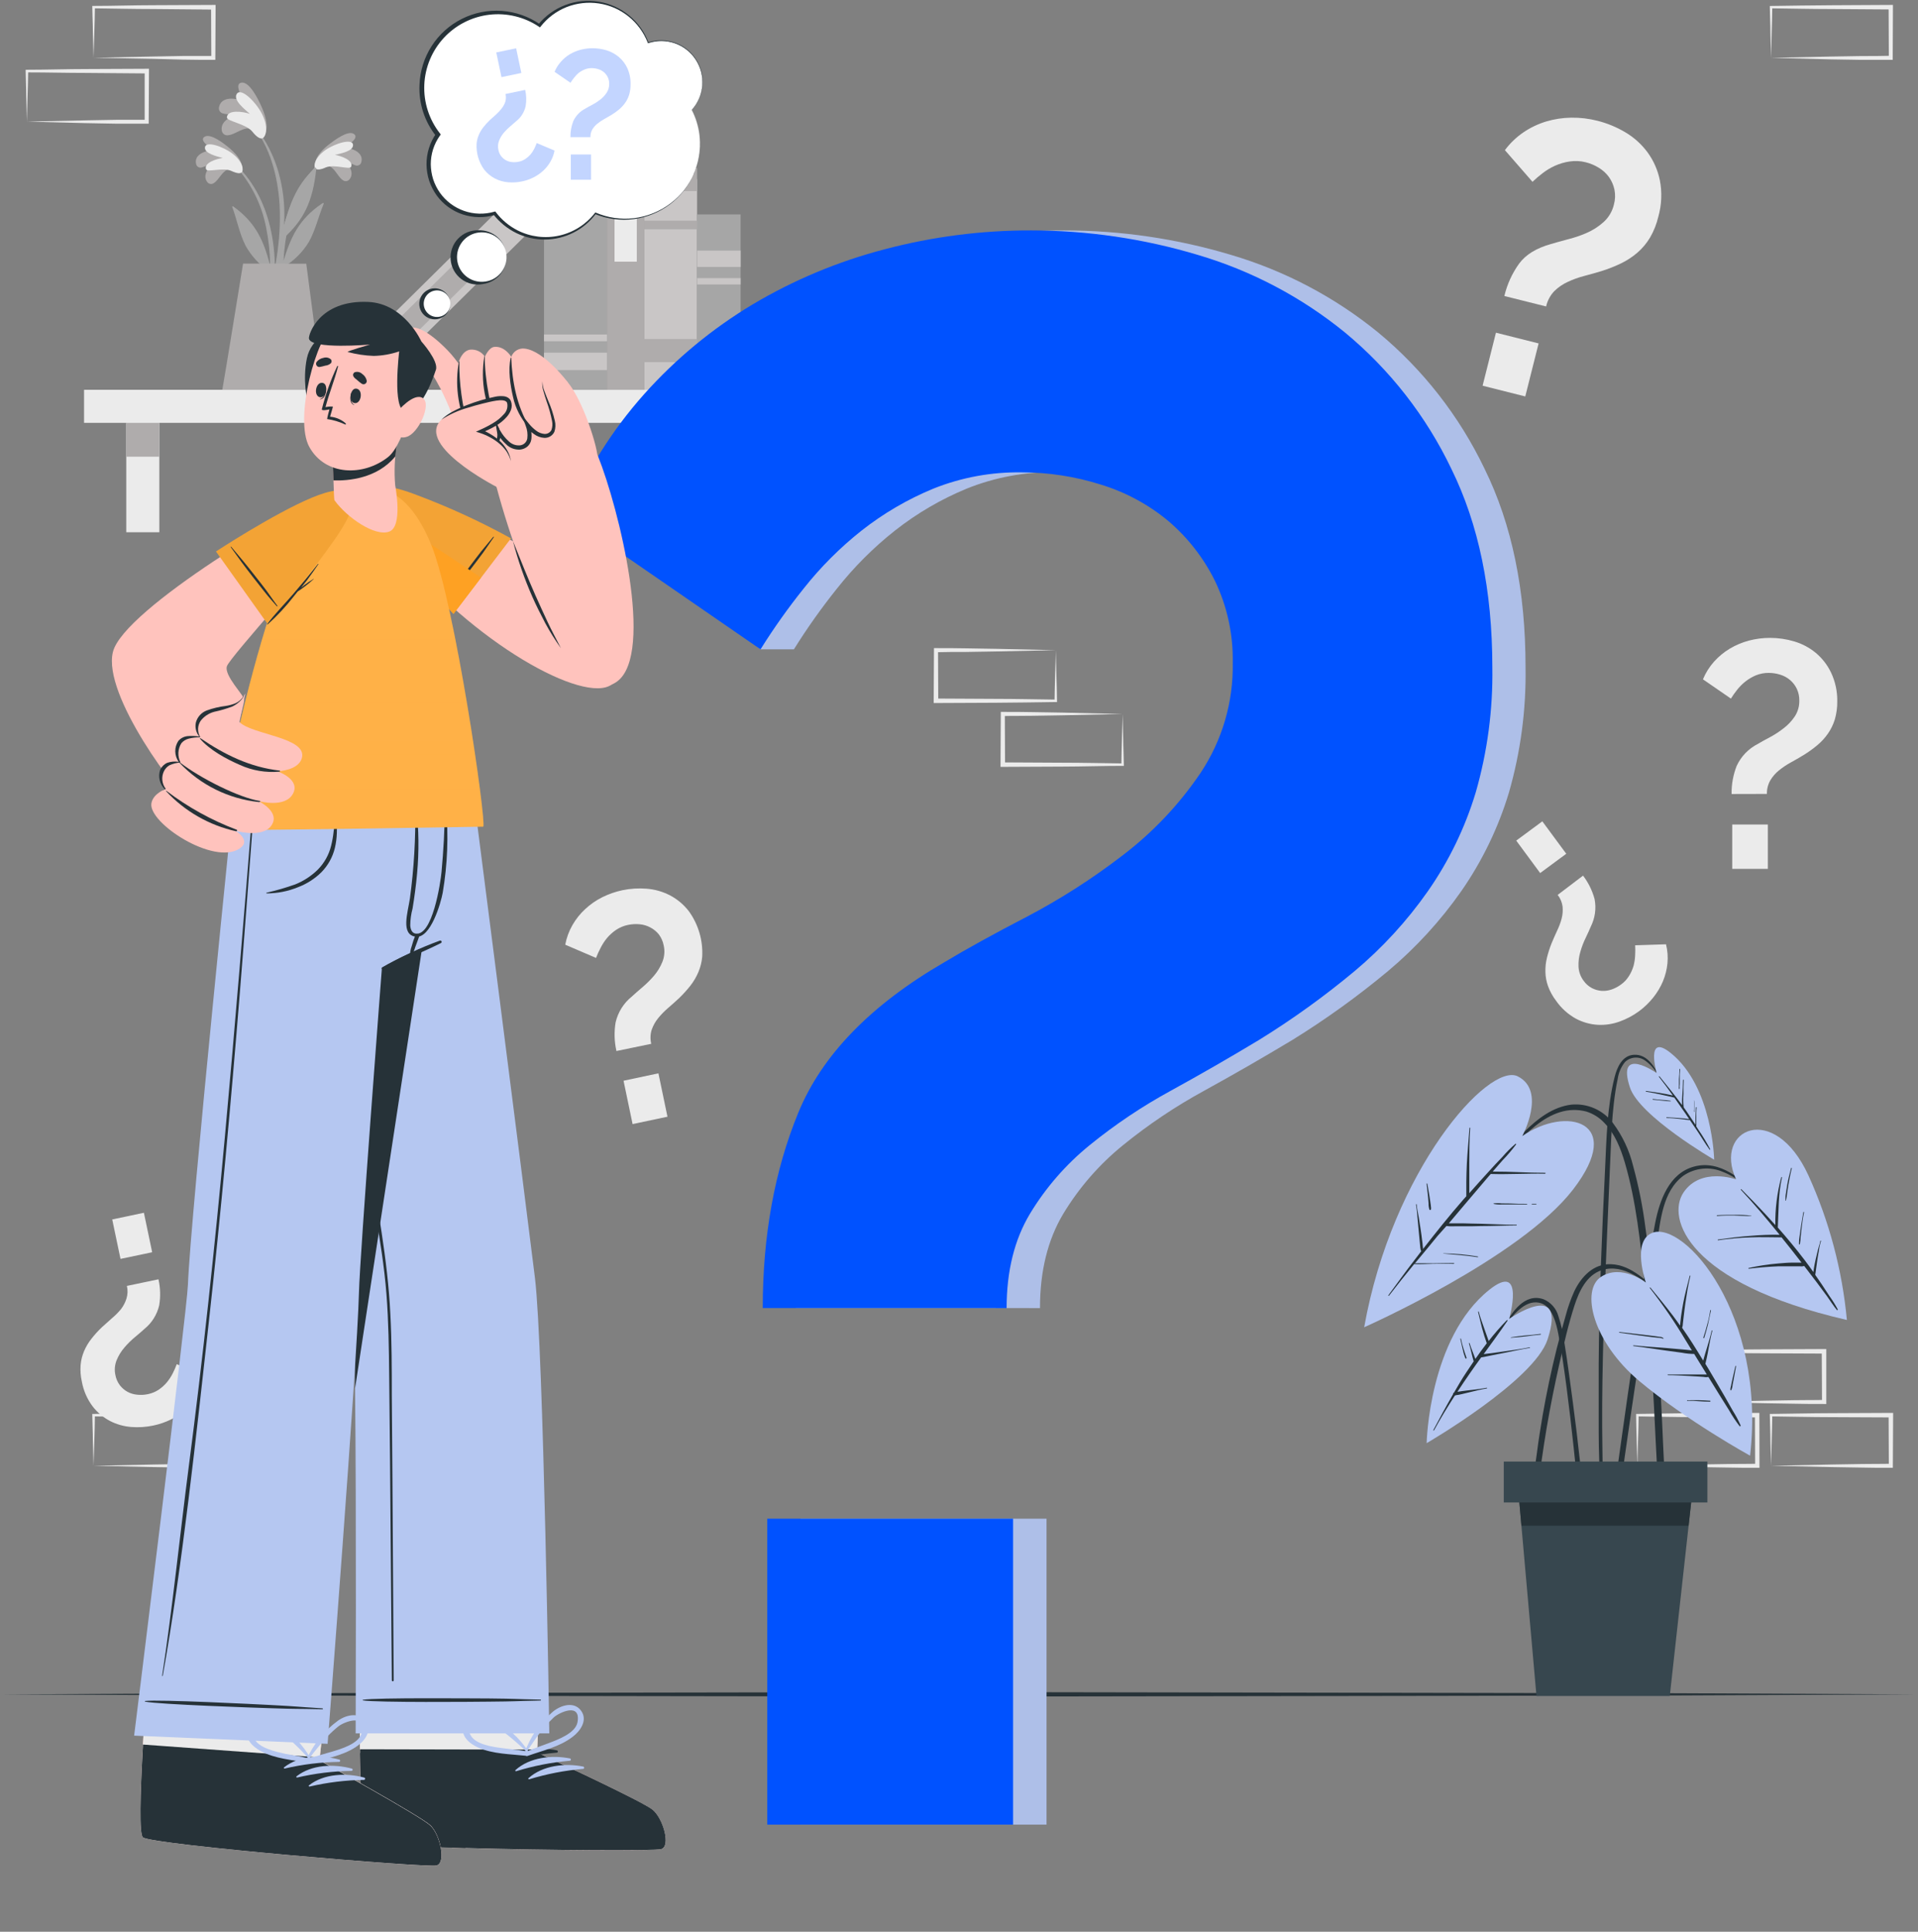<svg xmlns:xlink="http://www.w3.org/1999/xlink" xmlns="http://www.w3.org/2000/svg" width="424" height="427" viewBox="0 0 424 427" fill="none"><rect x="0" y="0" width="424" height="427" fill="#808080" stroke="none"/><path d="M18.581 93.47L185.211 93.47V86.16L18.581 86.16V93.47Z" fill="#EBEBEB"></path><path d="M175.861 93.48H168.551V117.649H175.861V93.48Z" fill="#EBEBEB"></path><path d="M175.861 93.48H168.551V100.949H175.861V93.48Z" fill="#AFACAC"></path><path d="M35.224 93.48H27.914V117.649H35.224V93.48Z" fill="#EBEBEB"></path><path d="M35.224 93.48H27.914V100.949H35.224V93.48Z" fill="#AFACAC"></path><path d="M154.098 86.17V39.6H142.368V86.17H154.098Z" fill="#C9C6C6"></path><path d="M154.098 42.229V37.109H142.368V42.229H154.098Z" fill="#AFACAC"></path><path d="M154.098 50.68V48.78H142.368V50.68H154.098Z" fill="#AFACAC"></path><path d="M154.102 80.059V74.939H140.912V80.059H154.102Z" fill="#AFACAC"></path><path d="M142.371 86.17V31.84H134.171V86.17H142.371Z" fill="#AFACAC"></path><path d="M140.77 57.84V36.95H135.85V57.84H140.77Z" fill="#EBEBEB"></path><path d="M81.636 86.188L120.273 47.993L114.509 42.162L75.871 80.357L81.636 86.188Z" fill="#C9C6C6"></path><path d="M89.526 76.042L104.383 61.355L100.924 57.856L86.068 72.543L89.526 76.042Z" fill="#AFACAC"></path><path d="M134.184 86.17V44.91H120.264V86.17H134.184Z" fill="#A6A6A6"></path><path d="M134.184 81.81V77.96H120.264V81.81H134.184Z" fill="#C9C6C6"></path><path d="M134.184 75.43V73.939H120.264V75.43H134.184Z" fill="#C9C6C6"></path><path d="M163.723 86.179V47.399H154.113V86.179H163.723Z" fill="#A6A6A6"></path><path d="M163.723 82.06V78.45H154.113V82.06H163.723Z" fill="#C9C6C6"></path><path d="M163.723 59V55.39H154.113V59H163.723Z" fill="#C9C6C6"></path><path d="M163.715 62.88V61.48H154.105V62.88H163.715Z" fill="#C9C6C6"></path><path d="M52.273 36.489C60.472 44.489 61.852 56.949 60.123 67.829C60.123 68.069 59.693 68.009 59.693 67.769C59.693 65.299 59.773 62.839 59.763 60.399C59.763 60.279 59.682 60.179 59.633 60.069C57.423 58.614 55.595 56.648 54.303 54.339C52.932 51.649 52.392 48.609 51.352 45.789C51.252 45.519 51.542 45.599 51.722 45.739C56.722 49.419 58.303 53.379 59.722 58.669C59.69 55.902 59.398 53.143 58.852 50.429C57.9 45.315 55.546 40.565 52.053 36.709C52.034 36.679 52.026 36.643 52.03 36.607C52.034 36.571 52.05 36.538 52.076 36.513C52.101 36.487 52.134 36.471 52.17 36.467C52.206 36.463 52.242 36.471 52.273 36.489Z" fill="#A6A6A6"></path><path d="M50.733 37.43C49.313 37.43 48.433 39.73 47.333 40.43C47.218 40.524 47.083 40.593 46.939 40.631C46.795 40.67 46.645 40.678 46.497 40.654C46.35 40.63 46.209 40.576 46.085 40.494C45.96 40.413 45.854 40.306 45.773 40.18C44.683 38.66 46.183 36.79 47.583 35.74C46.656 36.26 45.678 36.682 44.663 37C44.525 37.049 44.377 37.066 44.231 37.052C44.085 37.037 43.944 36.99 43.818 36.915C43.692 36.84 43.584 36.737 43.502 36.615C43.42 36.494 43.366 36.355 43.343 36.21C42.863 34.14 45.463 33.21 47.253 33.21C46.383 32.61 43.903 30.98 45.253 30.21C46.603 29.44 49.503 31.74 50.443 32.51C51.843 33.64 53.503 35.34 53.573 37.11C53.623 39.13 51.813 37.86 50.733 37.43Z" fill="#AFACAC"></path><path d="M51.132 37.78C49.332 36.95 45.862 38.14 45.572 37.45C44.972 36.06 47.742 35.11 49.242 34.92C47.862 34.55 45.242 33.92 45.302 32.63C45.402 31.01 49.352 32.4 51.352 33.93C53.862 35.86 53.852 37.73 53.432 38.1C52.862 38.61 51.432 37.91 51.132 37.78Z" fill="#EBEBEB"></path><path d="M70.95 35.7C62.45 43.41 60.6 55.77 61.95 66.7C61.95 66.95 62.37 66.9 62.38 66.7C62.47 64.23 62.49 61.77 62.59 59.33L62.73 59C64.994 57.637 66.894 55.746 68.27 53.49C69.75 50.85 70.4 47.83 71.55 45.06C71.66 44.79 71.37 44.86 71.18 44.99C66.05 48.48 64.31 52.38 62.68 57.61C62.816 54.846 63.212 52.101 63.86 49.41C65.011 44.33 67.553 39.669 71.2 35.95C71.233 35.917 71.252 35.872 71.252 35.825C71.252 35.778 71.233 35.733 71.2 35.7C71.167 35.667 71.122 35.648 71.075 35.648C71.028 35.648 70.983 35.667 70.95 35.7Z" fill="#A6A6A6"></path><path d="M72.452 36.69C73.862 36.79 74.662 39.08 75.732 39.78C75.844 39.879 75.976 39.953 76.118 39.997C76.261 40.041 76.411 40.055 76.56 40.037C76.708 40.019 76.851 39.97 76.978 39.893C77.106 39.816 77.217 39.713 77.302 39.59C78.452 38.11 77.022 36.18 75.662 35.08C76.567 35.663 77.528 36.152 78.532 36.54C78.669 36.594 78.816 36.618 78.962 36.608C79.109 36.599 79.252 36.558 79.381 36.487C79.51 36.417 79.622 36.319 79.708 36.2C79.795 36.081 79.854 35.945 79.882 35.8C80.432 33.74 77.882 32.72 76.092 32.61C76.972 32.04 79.512 30.5 78.232 29.61C76.952 28.72 73.952 31 72.952 31.75C71.512 32.83 69.792 34.46 69.662 36.22C69.502 38.28 71.352 37.08 72.452 36.69Z" fill="#AFACAC"></path><path d="M72.034 37C73.874 36.25 77.284 37.56 77.604 36.89C78.254 35.53 75.524 34.47 74.044 34.23C75.434 33.91 78.044 33.41 78.044 32.08C78.044 30.46 74.044 31.7 71.954 33.16C69.374 34.99 69.314 36.85 69.714 37.24C70.274 37.79 71.734 37.15 72.034 37Z" fill="#EBEBEB"></path><path d="M62.252 56.07C61.682 60.195 60.8 64.27 59.612 68.26C59.596 68.339 59.55 68.407 59.483 68.451C59.416 68.495 59.335 68.511 59.257 68.495C59.178 68.479 59.11 68.433 59.066 68.367C59.022 68.3 59.006 68.219 59.022 68.14C59.582 64.38 60.602 60.69 61.152 56.94C61.766 53.136 61.987 49.279 61.812 45.43C61.452 39.1 59.732 32.36 55.602 27.43C55.512 27.31 55.702 27.14 55.792 27.25C64.072 36.9 62.792 48.73 62.792 49.79C63.962 45.79 65.172 41.22 69.602 37.15C69.792 36.97 69.942 37.06 69.912 37.36C69.122 44.76 67.062 48.63 62.762 52.59C62.592 53.74 62.442 54.91 62.252 56.07Z" fill="#A6A6A6"></path><path d="M55.52 28.52C54.03 27.86 51.98 29.75 50.52 29.88C50.356 29.92 50.186 29.924 50.02 29.895C49.854 29.865 49.696 29.801 49.556 29.707C49.416 29.613 49.297 29.491 49.207 29.349C49.116 29.206 49.056 29.047 49.03 28.88C48.66 26.76 51.16 25.56 53.14 25.18C51.89 25.1 50.66 25.44 49.43 25.11C49.261 25.091 49.098 25.034 48.952 24.945C48.807 24.857 48.682 24.737 48.587 24.596C48.492 24.454 48.429 24.294 48.402 24.125C48.375 23.957 48.384 23.785 48.43 23.62C48.98 21.23 52.14 21.62 54.02 22.43C53.42 21.43 51.67 18.43 53.44 18.26C55.21 18.09 57.08 21.98 57.67 23.26C58.55 25.14 59.43 27.73 58.6 29.6C57.67 31.74 56.43 29.51 55.52 28.52Z" fill="#AFACAC"></path><path d="M55.77 29.079C54.31 27.329 50.12 26.809 50.16 25.949C50.24 24.209 53.59 24.609 55.24 25.169C54 24.089 51.56 22.169 52.31 20.809C53.23 19.179 56.62 22.609 57.93 25.209C59.57 28.479 58.61 30.399 57.99 30.579C57.14 30.819 56.01 29.379 55.77 29.079Z" fill="#EBEBEB"></path><path d="M67.704 58.29L71.355 86.17H49.145C49.605 83.7 53.734 58.26 53.734 58.26L67.704 58.29Z" fill="#AFACAC"></path><path d="M332.56 65.43C333.165 62.865 334.266 60.443 335.8 58.3C337.26 56.3 339.613 54.847 342.86 53.94C343.86 53.64 345.03 53.32 346.44 52.94C347.891 52.587 349.309 52.112 350.68 51.52C352.075 50.925 353.362 50.104 354.49 49.09C355.633 48.058 356.432 46.7 356.78 45.2C357.079 44.121 357.116 42.986 356.89 41.89C356.68 40.905 356.271 39.973 355.69 39.15C355.089 38.32 354.327 37.62 353.45 37.09C352.553 36.535 351.574 36.123 350.55 35.87C349.374 35.568 348.149 35.51 346.95 35.7C345.86 35.862 344.797 36.172 343.79 36.62C342.808 37.06 341.882 37.614 341.03 38.27C340.244 38.867 339.493 39.508 338.78 40.19L332.68 33.19C333.816 31.656 335.202 30.324 336.78 29.25C338.317 28.206 340.002 27.401 341.78 26.86C343.591 26.318 345.47 26.032 347.36 26.01C349.312 25.982 351.259 26.214 353.15 26.7C355.304 27.244 357.369 28.096 359.28 29.23C361.19 30.356 362.856 31.852 364.18 33.63C365.545 35.487 366.487 37.62 366.94 39.88C367.449 42.537 367.332 45.276 366.6 47.88C366.22 49.509 365.6 51.073 364.76 52.52C364.014 53.766 363.076 54.887 361.98 55.84C360.895 56.772 359.695 57.562 358.41 58.19C357.016 58.862 355.576 59.433 354.1 59.9C352.79 60.3 351.5 60.66 350.21 61C348.966 61.321 347.754 61.756 346.59 62.3C345.477 62.805 344.461 63.502 343.59 64.36C342.695 65.303 342.073 66.471 341.79 67.74L332.56 65.43ZM327.75 85.26L330.7 73.54L340.13 75.91L337.18 87.63L327.75 85.26Z" fill="#EBEBEB"></path><path d="M35.029 282.78C35.459 284.675 35.513 286.635 35.189 288.55C34.712 290.588 33.573 292.41 31.949 293.73C31.389 294.24 30.699 294.84 29.879 295.52C29.03 296.221 28.244 296.993 27.529 297.83C26.793 298.673 26.201 299.633 25.779 300.67C25.356 301.725 25.265 302.883 25.519 303.99C25.675 304.804 26.017 305.571 26.519 306.23C26.978 306.814 27.55 307.3 28.199 307.66C28.867 308.01 29.598 308.224 30.349 308.29C31.124 308.371 31.907 308.331 32.669 308.17C33.538 308.002 34.364 307.662 35.099 307.17C35.772 306.713 36.378 306.164 36.899 305.54C37.407 304.925 37.844 304.254 38.199 303.54C38.532 302.893 38.822 302.225 39.069 301.54L45.369 304.18C45.107 305.566 44.613 306.898 43.909 308.12C43.225 309.315 42.362 310.398 41.349 311.33C40.326 312.281 39.17 313.079 37.919 313.7C36.634 314.346 35.269 314.82 33.859 315.11C32.256 315.448 30.613 315.553 28.979 315.42C27.35 315.291 25.762 314.839 24.309 314.09C22.802 313.296 21.485 312.184 20.449 310.83C19.259 309.232 18.455 307.381 18.099 305.42C17.822 304.218 17.727 302.981 17.819 301.75C17.908 300.682 18.168 299.636 18.589 298.65C19.003 297.679 19.544 296.768 20.199 295.94C20.902 295.038 21.671 294.189 22.499 293.4C23.239 292.72 23.979 292.06 24.729 291.4C25.454 290.795 26.124 290.125 26.729 289.4C27.269 288.701 27.682 287.912 27.949 287.07C28.241 286.154 28.276 285.175 28.049 284.24L35.029 282.78ZM31.809 268.07L33.639 276.8L26.639 278.27L24.809 269.55L31.809 268.07Z" fill="#EBEBEB"></path><path d="M349.954 193.55C351.131 195.095 351.997 196.854 352.504 198.73C352.906 200.789 352.614 202.924 351.674 204.8C351.384 205.5 351.004 206.33 350.544 207.29C350.058 208.279 349.663 209.31 349.364 210.37C349.044 211.443 348.905 212.561 348.954 213.68C349.011 214.814 349.408 215.904 350.094 216.81C350.571 217.484 351.202 218.036 351.934 218.42C352.596 218.762 353.32 218.966 354.064 219.02C354.817 219.068 355.572 218.963 356.284 218.71C357.017 218.455 357.708 218.091 358.334 217.63C359.055 217.119 359.664 216.465 360.124 215.71C360.562 215.015 360.898 214.26 361.124 213.47C361.325 212.702 361.443 211.914 361.474 211.12C361.515 210.397 361.515 209.673 361.474 208.95L368.294 208.73C368.637 210.095 368.746 211.508 368.614 212.91C368.483 214.286 368.146 215.634 367.614 216.91C367.072 218.198 366.351 219.403 365.474 220.49C364.576 221.621 363.534 222.63 362.374 223.49C361.053 224.465 359.598 225.243 358.054 225.8C356.518 226.358 354.886 226.606 353.254 226.53C351.555 226.434 349.898 225.973 348.394 225.18C346.647 224.217 345.145 222.866 344.004 221.23C343.252 220.252 342.652 219.167 342.224 218.01C341.858 217.002 341.659 215.942 341.634 214.87C341.604 213.813 341.715 212.757 341.964 211.73C342.236 210.62 342.586 209.53 343.014 208.47C343.404 207.54 343.794 206.63 344.214 205.74C344.631 204.884 344.966 203.99 345.214 203.07C345.439 202.206 345.514 201.309 345.434 200.42C345.315 199.467 344.938 198.564 344.344 197.81L349.954 193.55ZM340.954 181.55L346.244 188.72L340.474 192.98L335.184 185.81L340.954 181.55Z" fill="#EBEBEB"></path><path d="M382.791 175.51C382.757 173.372 383.144 171.248 383.931 169.26C384.908 167.173 386.555 165.472 388.611 164.43C389.321 164 390.201 163.52 391.241 162.97C392.296 162.408 393.299 161.756 394.241 161.02C395.227 160.284 396.079 159.384 396.761 158.36C397.445 157.316 397.794 156.088 397.761 154.84C397.778 153.978 397.602 153.122 397.246 152.337C396.889 151.551 396.361 150.855 395.701 150.3C395.068 149.767 394.333 149.369 393.541 149.13C392.726 148.872 391.876 148.741 391.021 148.74C390.049 148.729 389.084 148.909 388.181 149.27C387.355 149.616 386.578 150.07 385.871 150.62C385.184 151.162 384.563 151.783 384.021 152.47C383.522 153.092 383.061 153.743 382.641 154.42L376.461 150.16C377.054 148.729 377.882 147.408 378.911 146.25C379.922 145.126 381.095 144.159 382.391 143.38C383.711 142.593 385.135 141.994 386.621 141.6C388.148 141.198 389.721 140.996 391.301 141C393.106 141.001 394.901 141.263 396.631 141.78C398.355 142.287 399.959 143.134 401.351 144.27C402.787 145.462 403.95 146.949 404.761 148.63C405.707 150.619 406.182 152.798 406.151 155C406.17 156.352 405.991 157.7 405.621 159C405.277 160.126 404.761 161.192 404.091 162.16C403.427 163.11 402.64 163.967 401.751 164.71C400.785 165.516 399.762 166.251 398.691 166.91C397.751 167.48 396.801 168.03 395.851 168.55C394.937 169.05 394.07 169.633 393.261 170.29C392.5 170.905 391.853 171.65 391.351 172.49C390.831 173.402 390.571 174.44 390.601 175.49L382.791 175.51ZM382.931 192.05V182.25H390.811V192.05H382.931Z" fill="#EBEBEB"></path><path d="M136.273 232.32C135.798 230.235 135.737 228.078 136.093 225.97C136.617 223.726 137.878 221.723 139.673 220.28C140.283 219.71 141.033 219.06 141.943 218.28C142.869 217.502 143.732 216.653 144.523 215.74C145.325 214.807 145.97 213.75 146.433 212.61C146.898 211.45 146.996 210.176 146.713 208.96C146.543 208.065 146.166 207.223 145.613 206.5C145.1 205.88 144.467 205.37 143.753 205C143.022 204.609 142.219 204.371 141.393 204.3C140.544 204.221 139.688 204.268 138.853 204.44C137.899 204.632 136.992 205.009 136.183 205.55C135.439 206.057 134.766 206.663 134.183 207.35C133.629 208.024 133.152 208.758 132.763 209.54C132.385 210.251 132.051 210.986 131.763 211.74L124.953 208.82C125.238 207.298 125.775 205.834 126.543 204.49C127.293 203.176 128.241 201.985 129.353 200.96C130.475 199.912 131.741 199.029 133.113 198.34C134.528 197.633 136.026 197.109 137.573 196.78C139.338 196.411 141.146 196.296 142.943 196.44C144.732 196.579 146.476 197.072 148.073 197.89C149.73 198.755 151.178 199.974 152.313 201.46C154.395 204.364 155.425 207.891 155.233 211.46C155.132 212.63 154.849 213.777 154.393 214.86C153.941 215.932 153.349 216.941 152.633 217.86C151.854 218.846 151.009 219.778 150.103 220.65C149.293 221.4 148.483 222.13 147.663 222.83C146.872 223.51 146.142 224.26 145.483 225.07C144.869 225.833 144.389 226.696 144.063 227.62C143.751 228.628 143.717 229.703 143.963 230.73L136.273 232.32ZM139.843 248.47L137.843 238.89L145.553 237.25L147.553 246.84L139.843 248.47Z" fill="#EBEBEB"></path><path d="M376.743 309.89L390.103 309.61L396.683 309.5C398.873 309.45 401.043 309.5 403.223 309.44L402.783 309.89L402.723 298.7L403.223 299.2L389.953 299.14C385.543 299.14 381.133 299.02 376.713 298.97L376.993 298.7C376.993 300.53 376.903 302.37 376.853 304.24L376.743 309.89ZM376.743 309.89L376.603 304.35C376.603 302.49 376.493 300.6 376.473 298.7V298.43H376.743C381.163 298.38 385.573 298.27 389.983 298.26L403.223 298.2H403.723V298.7V309.89V310.34H403.273C401.043 310.34 398.803 310.34 396.583 310.28L389.923 310.17L376.743 309.89Z" fill="#EBEBEB"></path><path d="M391.512 324L404.872 323.72L411.452 323.61C413.642 323.56 415.812 323.61 417.992 323.55L417.552 324L417.502 312.81L417.992 313.31L404.752 313.25C400.342 313.25 395.932 313.13 391.512 313.08L391.792 312.81C391.792 314.64 391.702 316.48 391.662 318.35L391.512 324ZM391.512 324L391.372 318.46C391.372 316.6 391.262 314.71 391.242 312.81V312.54H391.512C395.932 312.49 400.342 312.38 404.752 312.37L417.992 312.31H418.502V312.81L418.442 324V324.45H417.952C415.722 324.45 413.492 324.45 411.262 324.39L404.602 324.28L391.512 324Z" fill="#EBEBEB"></path><path d="M361.954 324L375.314 323.72L381.894 323.61C384.074 323.56 386.254 323.61 388.434 323.55L387.994 324L387.954 312.81L388.454 313.31L375.214 313.25C370.804 313.25 366.384 313.13 361.974 313.08L362.244 312.81C362.244 314.64 362.164 316.48 362.114 318.35L361.954 324ZM361.954 324L361.814 318.46C361.764 316.6 361.704 314.71 361.684 312.81V312.54H361.954C366.364 312.49 370.784 312.38 375.194 312.37L388.434 312.31H388.934V312.81L388.954 324V324.45H388.514C386.284 324.45 384.044 324.45 381.824 324.39L375.164 324.28L361.954 324Z" fill="#EBEBEB"></path><path d="M20.682 324L34.032 323.72L40.612 323.61C42.802 323.56 44.982 323.61 47.162 323.55L46.712 324L46.662 312.81L47.162 313.31L33.952 313.25C29.532 313.25 25.122 313.13 20.712 313.08L20.982 312.81C20.982 314.64 20.892 316.48 20.852 318.35L20.682 324ZM20.682 324L20.532 318.46C20.532 316.6 20.422 314.71 20.402 312.81V312.54H20.682C25.092 312.49 29.502 312.38 33.922 312.37L47.162 312.31H47.662V312.81L47.602 324V324.45H47.162C44.932 324.45 42.692 324.45 40.462 324.39L33.802 324.28L20.682 324Z" fill="#EBEBEB"></path><path d="M20.682 12.77L34.032 12.49L40.612 12.37C42.802 12.37 44.982 12.37 47.162 12.37L46.712 12.82L46.662 1.63L47.162 2.12L33.952 2C29.532 2 25.122 1.89 20.712 1.84L20.982 1.57C20.982 3.4 20.892 5.24 20.852 7.1L20.682 12.77ZM20.682 12.77L20.532 7.23C20.532 5.36 20.422 3.47 20.402 1.58V1.31H20.682C25.092 1.31 29.502 1.15 33.922 1.15L47.162 1.09H47.662V1.6L47.602 12.79V13.23H47.162C44.932 13.23 42.692 13.23 40.462 13.18L33.802 13L20.682 12.77Z" fill="#EBEBEB"></path><path d="M5.952 26.88L19.302 26.6L25.882 26.48C28.072 26.48 30.242 26.48 32.432 26.48L31.982 26.93V15.74L32.482 16.23L19.152 16.12C14.732 16.12 10.322 16 5.952 16L6.222 15.73C6.222 17.56 6.132 19.4 6.092 21.26L5.952 26.88ZM5.952 26.88L5.802 21.34C5.802 19.47 5.692 17.58 5.672 15.69V15.42H5.952C10.362 15.42 14.772 15.26 19.192 15.26L32.432 15.2H32.932V15.71L32.872 26.9V27.34H32.432C30.192 27.34 27.962 27.34 25.732 27.34L19.072 27.22L5.952 26.88Z" fill="#EBEBEB"></path><path d="M391.512 12.78L404.872 12.5L411.452 12.39C413.642 12.39 415.812 12.39 417.992 12.33L417.552 12.78L417.502 1.59L417.992 2.09L404.752 2C400.342 2 395.932 1.89 391.512 1.84L391.792 1.57C391.792 3.4 391.702 5.24 391.662 7.1L391.512 12.78ZM391.512 12.78L391.372 7.24C391.372 5.37 391.262 3.49 391.242 1.59V1.32H391.512C395.932 1.27 400.342 1.17 404.752 1.16L417.952 1.09H418.462V1.59L418.412 12.78V13.23H417.952C415.722 13.23 413.492 13.23 411.262 13.23L404.602 13.12L391.512 12.78Z" fill="#EBEBEB"></path><path d="M248.16 157.829L234.81 158.109L228.23 158.219C226.04 158.269 223.86 158.219 221.68 158.279L222.13 157.829L222.18 169.019L221.68 168.519L234.92 168.589C239.34 168.589 243.75 168.699 248.16 168.749L247.89 169.019C247.89 167.189 247.98 165.349 248.02 163.489L248.16 157.829ZM248.16 157.829L248.31 163.369C248.31 165.239 248.42 167.119 248.44 169.019V169.289H248.16C243.75 169.289 239.34 169.439 234.92 169.449L221.68 169.509H221.18V168.999L221.24 157.809V157.359H221.68C223.91 157.359 226.15 157.359 228.38 157.409L235.04 157.519L248.16 157.829Z" fill="#EBEBEB"></path><path d="M233.396 143.72L220.046 144L213.466 144.11C211.276 144.11 209.096 144.11 206.916 144.17L207.366 143.72L207.416 154.91L206.916 154.41L220.156 154.48C224.566 154.48 228.986 154.59 233.396 154.64L233.126 154.91C233.126 153.08 233.206 151.24 233.256 149.38L233.396 143.72ZM233.396 143.72L233.536 149.26C233.586 151.13 233.656 153.01 233.666 154.91V155.18H233.386C228.976 155.23 224.556 155.33 220.146 155.34L206.906 155.4H206.406V154.9L206.466 143.71V143.26H206.956C209.186 143.26 211.426 143.26 213.656 143.31L220.316 143.42L233.396 143.72Z" fill="#EBEBEB"></path><path d="M0.32 374.52L53.23 374.28L106.14 374.19L211.95 374.02L317.76 374.19L370.67 374.28L423.58 374.52L370.67 374.77L317.76 374.86L211.95 375.02L106.14 374.86L53.23 374.77L0.32 374.52Z" fill="#263238"></path><path d="M388.95 264.49C385.15 260.77 380.24 256.27 374.43 257.88C368.97 259.39 366.88 265.35 365.9 270.32C364.64 276.73 363.66 283.19 362.64 289.64C361.62 296.09 360.64 302.64 359.71 309.19C359.177 312.87 358.657 316.553 358.15 320.24C357.89 322.08 357.634 323.92 357.38 325.76C357.13 327.57 356.83 329.38 356.73 331.2C356.73 331.78 357.61 331.86 357.73 331.31C358.44 328.24 358.73 325.04 359.18 321.93C359.63 318.82 360.09 315.65 360.54 312.52C361.45 306.29 362.4 300.07 363.33 293.84C364.26 287.61 365.24 281.4 366.24 275.18C367.08 269.9 367.48 263.35 372.15 259.87C373.42 259.003 374.889 258.473 376.42 258.329C377.95 258.186 379.492 258.434 380.9 259.05C383.97 260.23 386.43 262.43 388.84 264.61C388.95 264.68 389.05 264.57 388.95 264.49Z" fill="#263238"></path><path d="M383.779 260.69C383.779 260.69 376.009 257.9 372.179 263.56C368.349 269.22 372.929 283.64 408.279 291.77C407.245 280.721 404.372 269.922 399.779 259.82C392.199 243.29 378.689 249.55 383.779 260.69Z" fill="#B5C7F1"></path><path d="M406.25 289.41C405.717 288.421 405.122 287.466 404.47 286.55C403.88 285.64 403.28 284.73 402.68 283.83C402.23 283.15 401.76 282.47 401.3 281.83C401.3 281.67 401.3 281.5 401.36 281.33L401.48 280.41C401.57 279.75 401.67 279.08 401.76 278.41C401.85 277.74 401.97 277.1 402.1 276.41C402.181 275.703 402.335 275.006 402.56 274.33C402.56 274.22 402.42 274.17 402.41 274.33C402.334 274.731 402.227 275.126 402.09 275.51L401.85 276.4C401.68 277.07 401.52 277.74 401.37 278.4C401.22 279.06 401.11 279.65 401 280.27C400.95 280.58 400.91 280.88 400.87 281.18C400.24 280.28 399.59 279.39 398.93 278.52C397.05 276.05 395.07 273.67 393.01 271.34C393.01 271.34 393.01 271.34 393.01 271.28C393.2 267.57 393.11 263.89 393.93 260.28C393.93 260.18 393.81 260.12 393.78 260.22C392.848 263.665 392.404 267.223 392.46 270.79C391.73 269.97 390.98 269.15 390.23 268.34C388.5 266.49 386.75 264.66 384.96 262.88C384.89 262.81 384.77 262.88 384.84 262.99C387.84 266.2 390.65 269.54 393.41 272.94C391.251 272.905 389.091 272.985 386.94 273.18C384.55 273.35 382.17 273.66 379.79 273.99C379.68 273.99 379.71 274.16 379.79 274.15C382.156 273.802 384.54 273.588 386.93 273.51C389.24 273.41 391.53 273.51 393.84 273.51C395.334 275.35 396.804 277.21 398.25 279.09H397.95C397.41 279.09 396.87 279.09 396.33 279.09C395.25 279.09 394.18 279.19 393.11 279.28C390.913 279.463 388.731 279.797 386.58 280.28C386.559 280.28 386.539 280.289 386.524 280.304C386.509 280.319 386.5 280.339 386.5 280.36C386.5 280.382 386.509 280.402 386.524 280.417C386.539 280.432 386.559 280.44 386.58 280.44C388.75 280.19 390.93 279.99 393.11 279.91C394.11 279.91 395.2 279.91 396.24 279.91H397.95C398.249 279.951 398.554 279.924 398.84 279.83C399.787 281.064 400.734 282.3 401.68 283.54C402.43 284.54 403.17 285.54 403.9 286.54C404.63 287.54 405.32 288.69 406.14 289.65C406.18 289.58 406.29 289.49 406.25 289.41Z" fill="#263238"></path><path d="M387.157 268.72C385.903 268.56 384.639 268.5 383.377 268.54C382.117 268.54 380.847 268.54 379.587 268.62C379.477 268.62 379.487 268.78 379.587 268.78C380.867 268.68 382.147 268.66 383.427 268.68C384.707 268.7 385.907 268.82 387.137 268.78C387.197 268.78 387.197 268.73 387.157 268.72Z" fill="#263238"></path><path d="M398.261 271.57C398.401 270.36 398.551 269.15 398.811 267.96C398.811 267.939 398.802 267.918 398.787 267.903C398.772 267.888 398.752 267.88 398.731 267.88C398.709 267.88 398.689 267.888 398.674 267.903C398.659 267.918 398.651 267.939 398.651 267.96C398.471 269.15 398.241 270.33 398.071 271.52C397.981 272.11 397.901 272.71 397.821 273.3C397.719 273.857 397.672 274.423 397.681 274.99C397.688 275.012 397.702 275.032 397.72 275.046C397.739 275.06 397.762 275.067 397.786 275.067C397.809 275.067 397.832 275.06 397.851 275.046C397.87 275.032 397.884 275.012 397.891 274.99C397.996 274.432 398.056 273.867 398.071 273.3C398.121 272.72 398.191 272.14 398.261 271.57Z" fill="#263238"></path><path d="M395.949 258.19C395.639 259.37 395.329 260.56 395.119 261.75C395.009 262.36 394.909 262.97 394.829 263.58C394.719 264.17 394.679 264.771 394.709 265.37C394.709 265.383 394.714 265.396 394.724 265.405C394.733 265.415 394.746 265.42 394.759 265.42C394.772 265.42 394.785 265.415 394.794 265.405C394.804 265.396 394.809 265.383 394.809 265.37C394.949 264.812 395.039 264.244 395.079 263.67C395.159 263.08 395.249 262.5 395.349 261.91C395.569 260.68 395.789 259.46 396.099 258.25C396.109 258.15 395.949 258.09 395.949 258.19Z" fill="#263238"></path><path d="M349.948 329.89C349.748 327.67 349.528 325.44 349.298 323.22C348.825 318.82 348.295 314.423 347.708 310.03C347.118 305.66 346.558 301.27 345.848 296.91C345.593 294.871 345.141 292.862 344.498 290.91C344.27 290.077 343.853 289.308 343.281 288.662C342.709 288.015 341.997 287.508 341.198 287.18C337.038 285.75 334.198 290.06 332.558 293.11C332.508 293.2 332.638 293.27 332.698 293.19C333.698 291.74 336.478 287.69 339.638 287.88C341.758 288 343.458 289.51 344.478 294.8C347.018 307.99 349.308 334.8 349.578 336.51C349.718 337.44 350.368 337.4 350.378 336.4C350.338 334.26 350.088 332.07 349.948 329.89Z" fill="#263238"></path><path d="M333.629 291.52C333.629 291.52 337.269 278.68 329.229 285.1C315.849 295.79 315.379 319 315.379 319C315.379 319 339.159 305.19 342.109 296.08C346.519 282.54 333.629 291.52 333.629 291.52Z" fill="#B5C7F1"></path><path d="M338.13 297.82C336.27 298.2 334.37 298.45 332.49 298.72L329.81 299.1C329.21 299.18 328.6 299.24 327.99 299.31C329.76 296.87 331.55 294.44 333.25 291.95C333.266 291.929 333.273 291.902 333.269 291.876C333.265 291.85 333.251 291.826 333.23 291.81C333.209 291.794 333.182 291.788 333.156 291.791C333.13 291.795 333.106 291.809 333.09 291.83C331.672 293.284 330.337 294.817 329.09 296.42L328.03 293.42C327.63 292.27 327.19 291.13 326.9 289.94C326.9 289.84 326.72 289.94 326.75 289.99C327.07 291.16 327.3 292.37 327.62 293.55C327.94 294.73 328.27 295.81 328.67 296.92C327.8 298.05 326.96 299.21 326.15 300.38C325.74 299.22 325.23 298.1 324.88 296.92C324.88 296.82 324.69 296.87 324.72 296.92C325.15 298.23 325.38 299.58 325.78 300.92C325.23 301.72 324.69 302.52 324.17 303.32C323.17 304.81 322.3 306.32 321.42 307.84C321.351 307.87 321.293 307.921 321.256 307.986C321.218 308.05 321.202 308.126 321.21 308.2C319.71 310.8 318.28 313.43 316.87 316.09C316.859 316.109 316.857 316.131 316.862 316.151C316.868 316.172 316.881 316.19 316.9 316.2C316.919 316.211 316.941 316.214 316.961 316.208C316.982 316.202 316.999 316.189 317.01 316.17C318.42 313.54 320.01 310.98 321.62 308.47C321.872 308.387 322.135 308.337 322.4 308.32L323.22 308.14C323.83 308.01 324.44 307.85 325.05 307.7C326.26 307.4 327.45 307.11 328.68 306.9C328.78 306.9 328.73 306.73 328.68 306.75C327.24 307.02 325.8 307.19 324.34 307.35C323.65 307.43 322.97 307.52 322.29 307.63H322.19C323.037 306.337 323.903 305.05 324.79 303.77C325.65 302.52 326.54 301.28 327.43 300.04C328.26 299.93 329.07 299.71 329.89 299.56L332.65 299.02C334.49 298.65 336.33 298.24 338.18 297.94C338.28 298 338.23 297.8 338.13 297.82Z" fill="#263238"></path><path d="M323.842 299.091C323.732 298.751 323.632 298.411 323.522 298.091C323.299 297.382 323.115 296.66 322.972 295.931C322.972 295.831 322.802 295.881 322.822 295.931C322.982 296.661 323.152 297.381 323.312 298.101C323.458 298.827 323.665 299.54 323.932 300.231C323.949 300.26 323.975 300.282 324.006 300.295C324.037 300.308 324.071 300.31 324.103 300.3C324.135 300.291 324.164 300.271 324.183 300.244C324.203 300.217 324.213 300.184 324.212 300.151C324.102 299.811 323.952 299.451 323.842 299.091Z" fill="#263238"></path><path d="M340.563 294.85C339.483 295.01 338.393 295.09 337.293 295.19C336.193 295.29 335.123 295.43 334.033 295.6C333.973 295.6 333.973 295.7 334.033 295.69C335.123 295.62 336.213 295.53 337.303 295.39C338.393 295.25 339.473 295.09 340.573 295.01C340.673 295 340.663 294.84 340.563 294.85Z" fill="#263238"></path><path d="M367.4 313.64C366.97 304.19 366.4 294.75 365.4 285.34C364.93 280.65 364.4 275.97 363.74 271.34C363.157 266.752 362.251 262.211 361.03 257.75C360.192 254.282 358.654 251.022 356.51 248.17C355.451 246.783 354.056 245.688 352.457 244.988C350.858 244.288 349.107 244.007 347.37 244.17C343.24 244.68 339.9 247.29 337.02 250.12C333.79 253.3 330.83 256.77 327.84 260.12C327.08 260.98 326.33 261.85 325.58 262.72C325.52 262.8 325.63 262.91 325.7 262.83C328.63 259.47 331.7 256.2 334.85 253.08C337.79 250.19 340.85 247.08 344.85 245.84C346.744 245.24 348.769 245.191 350.69 245.7C352.22 246.183 353.598 247.055 354.69 248.23C356.99 250.61 358.27 253.84 359.19 256.97C361.73 265.66 362.64 274.77 363.58 283.74C364.52 292.71 365.19 301.99 365.65 311.15C366.11 320.31 366.47 329.56 367.36 338.74C367.47 339.87 367.61 341 367.76 342.13C367.85 342.88 369.03 342.89 368.97 342.13C368.26 332.63 367.82 323.14 367.4 313.64Z" fill="#263238"></path><path d="M336.52 251.12C336.52 251.12 341.92 241.12 335.52 237.92C329.12 234.72 307.8 258.54 301.57 293.38C301.57 293.38 336.04 278.13 347.75 262.93C359.46 247.73 346.2 244.39 336.52 251.12Z" fill="#B5C7F1"></path><path d="M341.589 259.24C337.719 259.24 333.849 258.95 329.979 258.97L332.159 256.48C333.235 255.374 334.237 254.198 335.159 252.96C335.209 252.88 335.099 252.77 335.019 252.83C333.966 253.731 332.986 254.714 332.089 255.77C331.089 256.77 330.149 257.83 329.189 258.87C327.709 260.48 326.259 262.1 324.809 263.74C324.809 263.58 324.809 263.42 324.809 263.27C324.809 262.59 324.809 261.91 324.809 261.27C324.809 259.96 324.809 258.64 324.809 257.33C324.809 254.67 324.809 251.99 325.009 249.33C325.009 249.23 324.859 249.23 324.849 249.33C324.669 252.01 324.389 254.67 324.259 257.33C324.199 258.65 324.169 259.96 324.149 261.28C324.149 261.95 324.149 262.63 324.149 263.28C324.149 263.65 324.149 264.04 324.149 264.42C323.929 264.68 323.689 264.93 323.469 265.18C320.379 268.72 317.469 272.37 314.569 276.09C314.569 275.89 314.569 275.67 314.519 275.47C314.519 275.06 314.429 274.65 314.389 274.24C314.289 273.35 314.169 272.47 314.029 271.58C313.889 270.69 313.779 269.92 313.639 269.09C313.499 268.26 313.249 267.22 313.179 266.28C313.183 266.268 313.185 266.255 313.183 266.242C313.181 266.229 313.177 266.217 313.169 266.206C313.162 266.196 313.152 266.187 313.141 266.181C313.129 266.175 313.117 266.172 313.104 266.172C313.091 266.172 313.078 266.175 313.067 266.181C313.055 266.187 313.045 266.196 313.038 266.206C313.031 266.217 313.026 266.229 313.024 266.242C313.023 266.255 313.024 266.268 313.029 266.28C313.185 267.22 313.292 268.168 313.349 269.12L313.589 271.68C313.659 272.53 313.739 273.38 313.829 274.24L313.949 275.47C313.949 275.67 313.999 275.88 314.029 276.08C314.038 276.254 314.093 276.423 314.189 276.57L312.719 278.49C310.719 281.08 308.839 283.7 306.919 286.31C306.859 286.39 306.979 286.5 307.039 286.42C308.859 284.05 310.729 281.72 312.619 279.42C314.039 279.48 315.489 279.37 316.909 279.35C318.329 279.33 319.909 279.35 321.389 279.35C321.41 279.35 321.43 279.341 321.445 279.326C321.46 279.311 321.469 279.291 321.469 279.27C321.469 279.249 321.46 279.228 321.445 279.213C321.43 279.198 321.41 279.19 321.389 279.19C319.889 279.19 318.389 279.24 316.899 279.25C315.409 279.26 314.149 279.19 312.789 279.25C314.449 277.25 316.139 275.25 317.789 273.2L319.749 271C320.322 271.075 320.901 271.095 321.479 271.06H323.479C324.749 271.06 326.019 271.06 327.299 271.01C329.929 271.01 332.559 270.88 335.189 270.87C335.201 270.874 335.214 270.876 335.227 270.874C335.239 270.873 335.252 270.868 335.262 270.861C335.273 270.853 335.281 270.843 335.287 270.832C335.293 270.821 335.296 270.808 335.296 270.795C335.296 270.782 335.293 270.769 335.287 270.758C335.281 270.746 335.273 270.737 335.262 270.729C335.252 270.722 335.239 270.717 335.227 270.716C335.214 270.714 335.201 270.715 335.189 270.72C332.549 270.72 329.919 270.57 327.289 270.5C326.009 270.5 324.739 270.43 323.459 270.41H321.459C321.079 270.41 320.679 270.41 320.279 270.41L324.629 265.26C324.663 265.237 324.69 265.206 324.709 265.17C326.119 263.5 327.529 261.84 328.959 260.17C329.159 259.95 329.359 259.73 329.549 259.5C333.549 259.62 337.549 259.36 341.549 259.44C341.699 259.4 341.699 259.24 341.589 259.24Z" fill="#263238"></path><path d="M339.612 266.09H338.672C338.653 266.09 338.635 266.097 338.622 266.11C338.609 266.123 338.602 266.141 338.602 266.16C338.602 266.178 338.609 266.196 338.622 266.209C338.635 266.222 338.653 266.23 338.672 266.23H339.602C339.615 266.224 339.626 266.214 339.634 266.203C339.642 266.191 339.647 266.177 339.648 266.163C339.649 266.148 339.646 266.134 339.64 266.121C339.633 266.109 339.624 266.098 339.612 266.09Z" fill="#263238"></path><path d="M337.52 266.1C336.28 266.1 335.04 266.1 333.8 266.02L331.95 266C331.376 265.93 330.795 265.93 330.22 266C330.204 266 330.189 266.006 330.178 266.017C330.166 266.029 330.16 266.044 330.16 266.06C330.16 266.076 330.166 266.091 330.178 266.102C330.189 266.114 330.204 266.12 330.22 266.12C330.793 266.235 331.377 266.275 331.96 266.24H333.82H337.54C337.63 266.26 337.63 266.1 337.52 266.1Z" fill="#263238"></path><path d="M326.693 277.741C324.171 277.316 321.62 277.086 319.062 277.051V277.101C321.603 277.341 324.133 277.481 326.653 277.891C326.753 277.911 326.793 277.751 326.693 277.741Z" fill="#263238"></path><path d="M316.318 266.64C316.318 266.42 316.268 266.2 316.238 265.98C316.178 265.48 316.098 264.98 316.018 264.49C315.868 263.54 315.708 262.6 315.528 261.65C315.528 261.57 315.358 261.59 315.368 261.65C315.488 262.65 315.598 263.6 315.688 264.58L315.808 266.02C315.794 266.481 315.858 266.941 315.998 267.38C316.018 267.41 316.046 267.434 316.079 267.449C316.111 267.463 316.148 267.468 316.183 267.463C316.219 267.458 316.253 267.443 316.28 267.419C316.307 267.396 316.327 267.365 316.338 267.33C316.372 267.101 316.365 266.867 316.318 266.64Z" fill="#263238"></path><path d="M367.06 238.29C365.82 235.99 364.25 232.96 361.17 233.15C358.63 233.31 357.48 235.9 356.94 238.05C355.26 244.68 355.14 251.68 354.82 258.48C354.12 272.85 353.5 287.23 353.41 301.62C353.41 305.62 353.41 309.62 353.41 313.62C353.41 317.69 353.41 321.78 353.69 325.84C353.69 325.92 353.722 325.996 353.778 326.052C353.834 326.109 353.911 326.14 353.99 326.14C354.07 326.14 354.146 326.109 354.202 326.052C354.259 325.996 354.29 325.92 354.29 325.84C354.29 322.36 354.19 318.84 354.18 315.4C354.17 311.96 354.18 308.61 354.24 305.21C354.354 298.337 354.537 291.463 354.79 284.59C355.05 277.76 355.35 270.93 355.64 264.1C355.78 260.69 355.93 257.27 356.08 253.86C356.23 250.45 356.37 247.25 356.75 243.96C356.96 242.11 357.23 240.27 357.62 238.46C357.81 237.11 358.359 235.835 359.21 234.77C359.797 234.19 360.573 233.839 361.396 233.78C362.219 233.721 363.037 233.959 363.7 234.45C365.11 235.466 366.214 236.85 366.89 238.45C366.911 238.473 366.941 238.486 366.972 238.487C367.003 238.488 367.033 238.476 367.055 238.455C367.078 238.434 367.091 238.405 367.092 238.374C367.093 238.343 367.081 238.313 367.06 238.29Z" fill="#263238"></path><path d="M366.221 237.19C366.221 237.19 363.691 228.25 369.291 232.72C378.611 240.16 378.941 256.35 378.941 256.35C378.941 256.35 362.371 246.73 360.311 240.35C357.241 230.93 366.221 237.19 366.221 237.19Z" fill="#B5C7F1"></path><path d="M375.453 249.72C375.303 249.47 375.143 249.23 374.983 248.98C375.003 248.727 375.003 248.473 374.983 248.22C374.983 247.84 374.983 247.45 374.983 247.07C374.983 246.31 374.983 245.55 375.063 244.8C375.063 244.779 375.055 244.758 375.04 244.743C375.025 244.728 375.004 244.72 374.983 244.72C374.962 244.72 374.942 244.728 374.927 244.743C374.912 244.758 374.903 244.779 374.903 244.8C374.903 245.54 374.833 246.29 374.813 247.03C374.813 247.4 374.813 247.77 374.813 248.14C374.813 248.28 374.813 248.45 374.813 248.62C374.163 247.62 373.493 246.62 372.813 245.62C372.613 245.33 372.403 245.05 372.203 244.77C372.096 243.8 372.08 242.823 372.153 241.85C372.153 240.85 372.153 239.77 372.213 238.73C372.213 238.63 372.053 238.63 372.053 238.73C372.053 239.81 371.973 240.89 371.913 241.97C371.848 242.738 371.828 243.509 371.853 244.28C370.253 242.11 368.553 240.01 366.853 237.92C366.793 237.85 366.673 237.92 366.733 238.02C367.793 239.37 368.813 240.75 369.813 242.15C367.863 241.69 365.883 241.43 363.903 241.15C363.803 241.15 363.763 241.29 363.903 241.31C366.003 241.63 368.063 242.15 370.133 242.61C370.923 243.73 371.713 244.85 372.483 245.98L373.423 247.36H373.343L372.693 247.27L371.313 247.15C370.363 247.07 369.403 247.02 368.443 246.97C368.343 246.97 368.353 247.13 368.443 247.13C369.383 247.13 370.323 247.22 371.253 247.32L372.743 247.5L373.383 247.58H373.573C374.103 248.36 374.643 249.14 375.163 249.92C376.103 251.31 376.943 252.79 377.933 254.12C377.946 254.131 377.962 254.138 377.979 254.139C377.996 254.141 378.013 254.137 378.027 254.128C378.042 254.119 378.053 254.105 378.06 254.09C378.066 254.074 378.067 254.056 378.063 254.04C377.281 252.549 376.409 251.106 375.453 249.72Z" fill="#263238"></path><path d="M371.332 239.62C371.332 239.27 371.332 238.92 371.332 238.57C371.312 237.839 371.342 237.107 371.422 236.38C371.426 236.368 371.428 236.355 371.426 236.342C371.424 236.33 371.42 236.317 371.412 236.307C371.405 236.296 371.395 236.288 371.384 236.282C371.372 236.276 371.36 236.272 371.347 236.272C371.334 236.272 371.321 236.276 371.31 236.282C371.298 236.288 371.288 236.296 371.281 236.307C371.274 236.317 371.269 236.33 371.267 236.342C371.266 236.355 371.267 236.368 371.272 236.38C371.272 237.11 371.192 237.83 371.152 238.55C371.152 238.92 371.152 239.28 371.152 239.64V240.14C371.127 240.313 371.127 240.488 371.152 240.66C371.152 240.679 371.159 240.697 371.172 240.71C371.185 240.723 371.203 240.73 371.222 240.73C371.24 240.73 371.258 240.723 371.271 240.71C371.284 240.697 371.292 240.679 371.292 240.66C371.317 240.501 371.317 240.339 371.292 240.18L371.332 239.62Z" fill="#263238"></path><path d="M369.278 243.32C368.658 243.21 368.028 243.18 367.408 243.13C366.788 243.08 366.048 243.01 365.408 242.92C365.387 242.92 365.367 242.928 365.352 242.943C365.337 242.958 365.328 242.979 365.328 243C365.328 243.021 365.337 243.041 365.352 243.056C365.367 243.071 365.387 243.08 365.408 243.08C366.718 243.16 368.018 243.4 369.328 243.44C369.338 243.45 369.348 243.33 369.278 243.32Z" fill="#263238"></path><path d="M374.478 243.37C374.528 243.44 374.478 243.64 374.478 243.72V244.63C374.478 244.84 374.478 245.05 374.478 245.26C374.443 245.439 374.443 245.622 374.478 245.8C374.478 245.8 374.528 245.8 374.538 245.8C374.558 245.715 374.558 245.626 374.538 245.54C374.533 245.444 374.533 245.347 374.538 245.25V244.63C374.538 244.42 374.538 244.21 374.538 244V243.72C374.538 243.63 374.538 243.44 374.538 243.37C374.538 243.3 374.378 243.22 374.478 243.37Z" fill="#263238"></path><path d="M367.439 286C363.959 283.39 360.829 279.63 356.139 279.44C352.269 279.29 349.559 282.2 348.009 285.44C347.234 287.169 346.602 288.958 346.119 290.79C345.419 293.23 344.753 295.687 344.119 298.16C342.913 303.02 341.879 307.92 341.019 312.86C340.549 315.61 340.109 318.37 339.759 321.14C339.32 323.948 339.049 326.78 338.949 329.62C338.948 329.729 338.986 329.835 339.058 329.917C339.131 329.999 339.23 330.052 339.339 330.064C339.447 330.077 339.557 330.048 339.645 329.985C339.734 329.921 339.796 329.827 339.819 329.72C340.289 327.4 340.489 325.01 340.819 322.67C341.149 320.33 341.519 317.96 341.909 315.62C342.709 310.953 343.636 306.287 344.689 301.62C345.689 297.23 346.689 292.78 348.079 288.51C349.079 285.45 350.719 281.88 354.029 280.78C359.029 279.11 363.619 283.36 367.299 286.13C367.409 286.18 367.519 286.06 367.439 286Z" fill="#263238"></path><path d="M363.842 283.5C363.842 283.5 360.622 274.33 365.272 272.5C372.272 269.81 390.452 290.33 386.882 321.77C386.882 321.77 372.812 314.02 362.412 305.29C352.012 296.56 349.412 285.17 353.942 282.23C358.472 279.29 363.842 283.5 363.842 283.5Z" fill="#B5C7F1"></path><path d="M384.78 315.06C384.296 313.963 383.732 312.903 383.09 311.89C382.49 310.81 381.89 309.74 381.27 308.68C380.06 306.61 378.86 304.54 377.62 302.48L377.01 301.48C377.01 301.36 377.06 301.23 377.08 301.11L377.29 300.2C377.45 299.52 377.57 298.83 377.69 298.14C377.95 296.8 378.18 295.44 378.54 294.14C378.54 294.05 378.41 294.02 378.39 294.14C378.1 295.48 377.67 296.81 377.28 298.14C377.08 298.79 376.87 299.43 376.7 300.09L376.52 300.76C375.03 298.31 373.52 295.87 371.86 293.51C371.967 293.187 372.025 292.85 372.03 292.51C372.08 292.05 372.13 291.59 372.19 291.13C372.31 290.13 372.43 289.06 372.58 288.03C372.88 286.03 373.18 284.03 373.68 282.03C373.68 281.93 373.55 281.9 373.53 282.03C373.02 284.03 372.48 286.03 372.1 288.03C371.92 289.03 371.74 290.03 371.61 291.03C371.55 291.53 371.49 292.03 371.44 292.53C371.44 292.67 371.44 292.83 371.38 292.98C370.88 292.27 370.38 291.55 369.85 290.86C368.24 288.74 366.57 286.68 364.85 284.62C364.79 284.54 364.65 284.62 364.72 284.71C367.6 288.393 370.245 292.254 372.64 296.27L374.01 298.5L373.55 298.44C372.96 298.36 372.37 298.33 371.78 298.27L368.22 297.96C365.85 297.77 363.47 297.63 361.11 297.38C361.01 297.38 360.98 297.52 361.11 297.53C363.51 297.81 365.89 298.19 368.28 298.53C369.46 298.7 370.63 298.86 371.81 299.01C372.703 299.187 373.61 299.278 374.52 299.28C375.45 300.8 376.39 302.28 377.32 303.82C377.11 303.82 376.89 303.82 376.69 303.82H373.3C371.77 303.82 370.24 303.82 368.72 303.82C368.61 303.82 368.63 303.97 368.72 303.97C370.27 303.97 371.81 304.07 373.36 304.15L375.56 304.28L376.66 304.36C376.989 304.436 377.331 304.436 377.66 304.36L380.04 308.22C380.77 309.41 381.51 310.59 382.26 311.77C382.967 313.021 383.766 314.217 384.65 315.35C384.69 315.21 384.82 315.16 384.78 315.06Z" fill="#263238"></path><path d="M378.068 289.65C377.928 290.664 377.718 291.666 377.438 292.65C377.178 293.65 376.888 294.65 376.558 295.65C376.553 295.663 376.551 295.677 376.551 295.691C376.551 295.705 376.554 295.718 376.56 295.731C376.566 295.743 376.574 295.755 376.585 295.764C376.595 295.773 376.607 295.78 376.621 295.784C376.634 295.788 376.648 295.79 376.662 295.788C376.675 295.787 376.689 295.782 376.701 295.775C376.713 295.768 376.723 295.759 376.731 295.748C376.74 295.737 376.745 295.724 376.748 295.71C377.058 294.71 377.338 293.71 377.578 292.71C377.818 291.71 377.978 290.71 378.228 289.66C378.23 289.639 378.222 289.618 378.208 289.602C378.194 289.586 378.175 289.577 378.153 289.575C378.132 289.574 378.111 289.581 378.095 289.595C378.079 289.609 378.07 289.629 378.068 289.65Z" fill="#263238"></path><path d="M367.728 295.79C367.512 295.609 367.241 295.507 366.958 295.5L365.628 295.32C364.808 295.21 363.978 295.12 363.158 295.02C361.438 294.82 359.728 294.65 358.008 294.44C357.908 294.44 357.878 294.58 358.008 294.59C359.628 294.79 361.238 295.04 362.858 295.25L365.228 295.56L366.378 295.68C366.822 295.685 367.261 295.762 367.678 295.91C367.692 295.911 367.706 295.907 367.718 295.899C367.73 295.891 367.739 295.88 367.744 295.867C367.749 295.854 367.751 295.84 367.748 295.827C367.745 295.813 367.738 295.8 367.728 295.79Z" fill="#263238"></path><path d="M378.05 309.62C377.24 309.55 376.42 309.52 375.61 309.5H374.38H373.79C373.534 309.525 373.276 309.525 373.02 309.5C372.91 309.5 372.9 309.67 373.02 309.65C373.259 309.625 373.501 309.625 373.74 309.65H374.38L375.6 309.73C376.41 309.78 377.23 309.83 378.04 309.83C378.14 309.79 378.15 309.62 378.05 309.62Z" fill="#263238"></path><path d="M383.013 306.1L383.283 304.72C383.443 303.81 383.613 302.9 383.783 302C383.783 301.979 383.774 301.958 383.759 301.943C383.744 301.928 383.724 301.92 383.703 301.92C383.681 301.92 383.661 301.928 383.646 301.943C383.631 301.958 383.623 301.979 383.623 302L383.023 304.65C382.923 305.09 382.823 305.53 382.733 305.97C382.733 306.18 382.653 306.38 382.603 306.59C382.539 306.8 382.516 307.021 382.533 307.24C382.535 307.26 382.543 307.279 382.556 307.295C382.569 307.31 382.586 307.321 382.605 307.327C382.625 307.332 382.646 307.332 382.665 307.325C382.684 307.318 382.701 307.306 382.713 307.29C382.887 306.916 382.989 306.512 383.013 306.1Z" fill="#263238"></path><path d="M335.348 326.101L336.328 337.251L339.658 374.881H369.128L373.288 337.251L374.518 326.101H335.348Z" fill="#37474F"></path><path d="M335.348 326.101L336.328 337.251H373.288L374.518 326.101H335.348Z" fill="#263238"></path><path d="M332.431 332.11H377.441V323.07H332.431V332.11Z" fill="#37474F"></path><path d="M175.952 289.13C175.952 273.13 178.565 258.753 183.792 246C189.018 233.247 199.798 222.137 216.132 212.67C221.038 209.73 227.085 206.397 234.272 202.67C241.667 198.786 248.716 194.276 255.342 189.19C262.115 184.068 267.994 177.861 272.742 170.82C277.528 163.643 280.008 155.175 279.852 146.55C279.995 140.268 278.659 134.04 275.952 128.37C273.454 123.308 269.953 118.806 265.662 115.14C261.253 111.466 256.153 108.715 250.662 107.05C245.032 105.273 239.165 104.366 233.262 104.36C226.572 104.268 219.93 105.506 213.722 108C208.01 110.353 202.653 113.486 197.802 117.31C193.073 121.053 188.795 125.332 185.052 130.06C181.606 134.358 178.417 138.856 175.502 143.53H168.122L132.852 114.13C136.931 104.244 142.648 95.116 149.762 87.13C156.717 79.343 164.808 72.651 173.762 67.28C182.869 61.865 192.696 57.765 202.952 55.1C213.508 52.312 224.383 50.91 235.302 50.93C247.751 50.937 260.134 52.752 272.062 56.32C283.956 59.821 295.035 65.654 304.652 73.48C314.586 81.703 322.615 91.987 328.182 103.62C334.222 115.873 337.242 130.497 337.242 147.49C337.393 156.851 336.156 166.182 333.572 175.18C331.225 182.963 327.665 190.327 323.022 197C318.423 203.56 312.987 209.49 306.852 214.64C300.189 220.19 293.145 225.266 285.772 229.83C279.232 233.763 272.698 237.523 266.172 241.11C259.855 244.556 253.867 248.573 248.282 253.11C243.022 257.373 238.542 262.516 235.042 268.31C231.615 274.03 229.902 280.973 229.902 289.14L175.952 289.13ZM176.952 403.32V335.69H231.352V403.32H176.952Z" fill="#B5C7F1"></path><g opacity="0.2"><path opacity="0.2" d="M175.952 289.13C175.952 273.13 178.565 258.753 183.792 246C189.018 233.247 199.798 222.137 216.132 212.67C221.038 209.73 227.085 206.397 234.272 202.67C241.667 198.786 248.716 194.276 255.342 189.19C262.115 184.068 267.994 177.861 272.742 170.82C277.528 163.643 280.008 155.175 279.852 146.55C279.995 140.268 278.659 134.04 275.952 128.37C273.454 123.308 269.953 118.806 265.662 115.14C261.253 111.466 256.153 108.715 250.662 107.05C245.032 105.273 239.165 104.366 233.262 104.36C226.572 104.268 219.93 105.506 213.722 108C208.01 110.353 202.653 113.486 197.802 117.31C193.073 121.053 188.795 125.332 185.052 130.06C181.606 134.358 178.417 138.856 175.502 143.53H168.122L132.852 114.13C136.931 104.244 142.648 95.116 149.762 87.13C156.717 79.343 164.808 72.651 173.762 67.28C182.869 61.865 192.696 57.765 202.952 55.1C213.508 52.312 224.383 50.91 235.302 50.93C247.751 50.937 260.134 52.752 272.062 56.32C283.956 59.821 295.035 65.654 304.652 73.48C314.586 81.703 322.615 91.987 328.182 103.62C334.222 115.873 337.242 130.497 337.242 147.49C337.393 156.851 336.156 166.182 333.572 175.18C331.225 182.963 327.665 190.327 323.022 197C318.423 203.56 312.987 209.49 306.852 214.64C300.189 220.19 293.145 225.266 285.772 229.83C279.232 233.763 272.698 237.523 266.172 241.11C259.855 244.556 253.867 248.573 248.282 253.11C243.022 257.373 238.542 262.516 235.042 268.31C231.615 274.03 229.902 280.973 229.902 289.14L175.952 289.13ZM176.952 403.32V335.69H231.352V403.32H176.952Z" fill="black"></path></g><path d="M168.614 289.13C168.614 273.13 171.228 258.753 176.454 246C181.681 233.247 192.464 222.137 208.804 212.67C213.704 209.73 219.748 206.397 226.934 202.67C234.334 198.789 241.387 194.279 248.014 189.19C254.785 184.066 260.664 177.859 265.414 170.82C270.193 163.64 272.669 155.174 272.514 146.55C272.643 140.283 271.301 134.074 268.594 128.42C266.097 123.358 262.596 118.856 258.304 115.19C253.896 111.516 248.796 108.765 243.304 107.1C237.675 105.323 231.807 104.416 225.904 104.41C219.214 104.299 212.569 105.519 206.354 108C200.64 110.354 195.28 113.487 190.424 117.31C185.699 121.053 181.424 125.332 177.684 130.06C174.235 134.358 171.043 138.856 168.124 143.53L125.484 114.13C129.561 104.242 135.278 95.114 142.394 87.13C149.347 79.341 157.439 72.648 166.394 67.28C175.499 61.867 185.323 57.766 195.574 55.1C206.141 52.308 217.026 50.906 227.954 50.93C240.404 50.936 252.787 52.752 264.714 56.32C276.61 59.818 287.689 65.652 297.304 73.48C307.241 81.701 315.27 91.986 320.834 103.62C326.874 115.873 329.898 130.497 329.904 147.49C330.053 156.851 328.812 166.182 326.224 175.18C323.872 182.966 320.301 190.331 315.644 197C311.046 203.56 305.61 209.49 299.474 214.64C292.815 220.195 285.771 225.271 278.394 229.83C271.868 233.763 265.334 237.523 258.794 241.11C252.478 244.556 246.489 248.573 240.904 253.11C235.648 257.373 231.172 262.516 227.674 268.31C224.248 274.03 222.531 280.973 222.524 289.14L168.614 289.13ZM169.614 403.32V335.69H223.954V403.32H169.614Z" fill="#0052FF"></path><path d="M146.191 408.73C144.061 409.41 83.331 408.63 81.041 407.13C80.161 406.57 79.761 397.72 79.581 387V386.67C79.581 384.46 79.511 382.18 79.501 379.88C79.501 379.56 79.501 379.24 79.501 378.93C79.421 363.47 79.661 347.42 79.661 347.42L120.291 347.83L119.061 379L119.011 380.24L118.761 386.7V387.36C118.761 387.36 141.851 398.1 144.201 400C146.551 401.9 148.321 408.05 146.191 408.73Z" fill="#FFC3BD"></path><path d="M146.19 408.73C144.06 409.41 83.33 408.63 81.04 407.13C80.16 406.57 79.76 397.72 79.58 387V386.67C79.58 384.46 79.51 382.18 79.5 379.88C79.5 379.56 79.5 379.24 79.5 378.93L119.07 379.04L119.02 380.28L118.77 386.74V387.4C118.77 387.4 141.85 398.1 144.2 400C146.55 401.9 148.32 408.05 146.19 408.73Z" fill="#EBEBEB"></path><path d="M146.194 408.73C144.884 409.15 121.354 409.01 102.934 408.49C91.434 408.18 81.934 407.7 81.044 407.13C80.154 406.56 79.774 397.97 79.594 387.45C79.594 387.3 79.594 387.15 79.594 387C79.594 386.85 79.594 386.77 79.594 386.66L118.784 386.74V387.4C118.784 387.4 141.904 398.1 144.244 400.01C146.584 401.92 148.324 408.05 146.194 408.73Z" fill="#263238"></path><path d="M145.541 406.36C135.301 405.98 93.991 405.36 83.841 405.79C83.761 405.79 83.761 405.85 83.841 405.86C93.981 406.46 135.291 406.71 145.531 406.53C145.751 406.53 145.751 406.37 145.541 406.36Z" fill="#263238"></path><path d="M123.122 386.9C119.122 386.1 114.172 386.65 111.052 389.48C110.932 389.59 111.052 389.76 111.222 389.72C115.089 388.531 119.072 387.757 123.102 387.41C123.162 387.401 123.217 387.371 123.257 387.326C123.297 387.281 123.32 387.223 123.323 387.163C123.325 387.103 123.306 387.044 123.27 386.996C123.233 386.948 123.181 386.914 123.122 386.9Z" fill="#263238"></path><path d="M126.013 388.69C122.013 387.89 117.063 388.44 113.943 391.27C113.823 391.38 113.943 391.55 114.113 391.51C117.967 390.323 121.936 389.549 125.953 389.2C126.015 389.197 126.074 389.173 126.119 389.131C126.165 389.089 126.193 389.032 126.201 388.971C126.208 388.909 126.193 388.847 126.159 388.796C126.124 388.744 126.073 388.707 126.013 388.69Z" fill="#B5C7F1"></path><path d="M128.892 390.48C124.892 389.68 119.942 390.23 116.822 393.06C116.702 393.17 116.822 393.34 116.992 393.3C120.859 392.115 124.842 391.344 128.872 391C128.941 391.003 129.008 390.978 129.059 390.931C129.109 390.884 129.139 390.819 129.142 390.75C129.145 390.681 129.12 390.614 129.073 390.563C129.026 390.513 128.961 390.483 128.892 390.48Z" fill="#B5C7F1"></path><path d="M128.486 378.18C126.926 375.98 123.966 376.93 122.266 378.32C119.391 380.762 117.212 383.918 115.946 387.47C115.939 387.485 115.937 387.502 115.938 387.518C115.939 387.535 115.944 387.55 115.953 387.564C115.962 387.578 115.974 387.59 115.989 387.598C116.003 387.606 116.019 387.61 116.036 387.61C116.036 387.92 116.316 388.25 116.666 388.12C120.006 386.93 123.726 386.12 126.606 383.9C128.286 382.63 129.956 380.27 128.486 378.18ZM121.356 385.28C119.726 385.91 118.076 386.45 116.476 387.13C117.716 385.35 118.866 383.53 120.286 381.87C120.959 381.067 121.68 380.306 122.446 379.59C123.666 378.52 128.446 376.26 127.666 380.67C127.246 383.1 123.306 384.54 121.356 385.28Z" fill="#B5C7F1"></path><path d="M105.709 386.28C109.009 387.74 112.829 387.72 116.359 388.11C116.719 388.11 116.909 387.76 116.849 387.46C116.865 387.455 116.879 387.446 116.891 387.435C116.902 387.424 116.912 387.41 116.917 387.394C116.923 387.379 116.925 387.363 116.924 387.346C116.923 387.33 116.917 387.314 116.909 387.3C114.853 384.139 112.005 381.571 108.649 379.85C106.649 378.85 103.569 378.65 102.569 381.15C101.569 383.65 103.779 385.43 105.709 386.28ZM103.929 383.38C102.169 379.27 107.339 380.38 108.759 381.14C109.676 381.649 110.555 382.224 111.389 382.86C113.102 384.187 114.744 385.602 116.309 387.1C114.589 386.8 112.859 386.66 111.129 386.42C109.069 386.15 104.949 385.65 103.949 383.38H103.929Z" fill="#B5C7F1"></path><path d="M102.953 408.49C91.453 408.18 81.953 407.7 81.063 407.13C80.173 406.56 79.793 397.97 79.613 387.45C84.313 391.66 96.033 402.11 102.953 408.49Z" fill="#263238"></path><path d="M67.191 172.48C67.191 172.48 76.311 275.1 77.791 282.93C78.141 284.72 78.351 294.42 78.491 306.88C78.801 334.09 78.621 383.15 78.621 383.15H121.431C121.431 383.15 120.161 298.15 118.261 282.5C116.361 266.85 104.261 172.5 104.261 172.5L67.191 172.48Z" fill="#B5C7F1"></path><path d="M119.492 375.69C112.812 375.55 114.732 375.5 108.052 375.43C104.782 375.43 83.302 375.22 80.242 375.72C80.223 375.72 80.206 375.728 80.192 375.741C80.179 375.754 80.172 375.772 80.172 375.79C80.172 375.809 80.179 375.827 80.192 375.84C80.206 375.853 80.223 375.86 80.242 375.86C83.302 376.36 104.782 376.18 108.052 376.14C114.732 376.08 112.812 376.03 119.492 375.89C119.518 375.89 119.544 375.88 119.563 375.861C119.581 375.842 119.592 375.817 119.592 375.79C119.592 375.764 119.581 375.739 119.563 375.72C119.544 375.701 119.518 375.69 119.492 375.69Z" fill="#263238"></path><path d="M86.752 327.1C86.699 320.886 86.652 314.676 86.612 308.47C86.612 302.47 86.612 296.47 86.292 290.47C85.712 278.3 83.292 266.34 81.492 254.31C79.692 242.28 78.272 230.2 76.942 218.11C75.452 204.55 74.142 190.96 72.752 177.39C72.752 177.3 72.592 177.3 72.602 177.39C74.602 201.63 76.872 225.86 80.222 249.95C81.062 255.95 81.975 261.93 82.962 267.89C83.962 273.89 84.962 279.97 85.432 286.08C85.902 292.19 85.972 298.08 86.032 304.08C86.105 310.293 86.169 316.5 86.222 322.7C86.352 336.48 86.482 357.7 86.622 371.48C86.632 371.526 86.658 371.568 86.696 371.598C86.733 371.628 86.779 371.644 86.827 371.644C86.875 371.644 86.921 371.628 86.958 371.598C86.996 371.568 87.022 371.526 87.032 371.48C86.952 359.12 86.842 339.39 86.752 327.1Z" fill="#263238"></path><path d="M58.164 172.48C58.164 172.48 76.314 275.1 77.794 282.93C78.144 284.72 78.354 294.42 78.494 306.88L98.954 172.48H58.164Z" fill="#263238"></path><path d="M96.482 412.35C94.312 412.88 33.782 407.79 31.602 406.14C30.762 405.52 30.992 396.66 31.602 385.96C31.602 385.85 31.602 385.73 31.602 385.62C31.722 383.42 31.852 381.15 32.012 378.85L32.072 377.85C33.072 362.42 34.462 346.43 34.462 346.43L74.952 349.77L71.522 380.77L71.392 382L70.692 388.43L70.622 389.09C70.622 389.09 92.912 401.4 95.122 403.47C97.332 405.54 98.652 411.82 96.482 412.35Z" fill="#FFC3BD"></path><path d="M96.482 412.35C94.312 412.88 33.782 407.79 31.602 406.14C30.762 405.52 30.992 396.66 31.602 385.96C31.602 385.85 31.602 385.73 31.602 385.62C31.722 383.42 31.852 381.15 32.012 378.85L32.072 377.85L71.522 380.76L71.392 381.99L70.692 388.42L70.622 389.08C70.622 389.08 92.912 401.39 95.122 403.46C97.332 405.53 98.652 411.82 96.482 412.35Z" fill="#EBEBEB"></path><path d="M96.482 412.35C94.312 412.88 33.782 407.79 31.602 406.14C30.762 405.52 30.992 396.66 31.602 385.96C31.602 385.85 31.602 385.73 31.602 385.62L70.692 388.47L70.622 389.13C70.622 389.13 92.912 401.44 95.122 403.51C97.332 405.58 98.652 411.82 96.482 412.35Z" fill="#263238"></path><path d="M95.951 409.94C85.77 408.83 44.6 405.33 34.45 405C34.37 405 34.361 405.06 34.45 405.07C44.511 406.39 85.71 409.56 95.941 410.07C96.191 410.12 96.21 410 95.951 409.94Z" fill="#263238"></path><path d="M75.012 388.94C71.012 387.86 66.102 388.06 62.792 390.66C62.662 390.76 62.792 390.95 62.942 390.92C66.877 390.002 70.9 389.509 74.942 389.45C75.004 389.449 75.065 389.427 75.112 389.385C75.159 389.344 75.189 389.287 75.198 389.225C75.206 389.163 75.192 389.1 75.158 389.048C75.124 388.995 75.072 388.957 75.012 388.94Z" fill="#B5C7F1"></path><path d="M77.771 390.93C73.771 389.85 68.851 390.05 65.541 392.65C65.421 392.75 65.541 392.94 65.691 392.91C69.627 391.993 73.65 391.5 77.691 391.44C77.755 391.442 77.817 391.421 77.866 391.381C77.915 391.34 77.947 391.283 77.957 391.221C77.967 391.158 77.954 391.094 77.919 391.04C77.885 390.986 77.832 390.947 77.771 390.93Z" fill="#B5C7F1"></path><path d="M80.525 392.92C76.525 391.84 71.605 392.04 68.295 394.64C68.175 394.74 68.295 394.93 68.455 394.9C72.391 393.981 76.414 393.489 80.455 393.43C80.517 393.43 80.578 393.407 80.625 393.366C80.672 393.324 80.703 393.268 80.711 393.206C80.719 393.144 80.705 393.081 80.671 393.028C80.637 392.976 80.585 392.937 80.525 392.92Z" fill="#B5C7F1"></path><path d="M80.952 380.63C79.562 378.32 76.542 379.05 74.742 380.32C71.684 382.545 69.269 385.54 67.742 389C67.742 389.08 67.742 389.13 67.822 389.15C67.813 389.228 67.822 389.307 67.849 389.381C67.876 389.455 67.92 389.521 67.978 389.575C68.035 389.628 68.105 389.667 68.18 389.689C68.255 389.711 68.335 389.715 68.412 389.7C71.822 388.75 75.602 388.16 78.622 386.19C80.462 385 82.292 382.81 80.952 380.63ZM73.342 387.2C71.672 387.71 69.992 388.13 68.342 388.7C69.646 386.963 71.038 385.295 72.512 383.7C73.237 382.942 74.012 382.233 74.832 381.58C76.122 380.58 81.042 378.67 79.962 383.02C79.392 385.44 75.352 386.6 73.362 387.2H73.342Z" fill="#B5C7F1"></path><path d="M57.688 387.09C60.878 388.78 64.688 389.03 68.178 389.66C68.538 389.73 68.758 389.36 68.718 389.06C68.734 389.055 68.748 389.046 68.76 389.035C68.771 389.024 68.78 389.01 68.786 388.995C68.792 388.979 68.794 388.963 68.793 388.946C68.791 388.93 68.786 388.914 68.778 388.9C66.957 385.601 64.297 382.842 61.068 380.9C59.168 379.79 56.068 379.34 54.918 381.76C53.768 384.18 55.828 386.1 57.688 387.09ZM56.118 384.09C54.648 379.86 59.728 381.33 61.118 382.19C61.993 382.77 62.829 383.408 63.618 384.1C65.233 385.546 66.772 387.074 68.228 388.68C66.528 388.26 64.818 387.99 63.108 387.68C61.048 387.19 56.948 386.41 56.118 384.07V384.09Z" fill="#B5C7F1"></path><path d="M72.422 385.46L29.652 383.65C29.652 383.65 41.332 289.79 41.542 284C42.102 269 52.052 172.41 52.052 172.41H104.292C104.292 172.41 100.992 194.72 95.362 208.86C91.573 210.187 87.914 211.86 84.432 213.86C84.432 213.86 79.532 277.75 79.352 285.72C78.952 301.5 72.422 385.46 72.422 385.46Z" fill="#B5C7F1"></path><path d="M71.282 377.62C64.622 377.2 66.542 377.23 59.862 376.88C56.602 376.71 35.142 375.62 32.072 375.99C32.002 375.99 32.002 376.11 32.072 376.13C35.072 376.76 56.582 377.49 59.842 377.59C66.522 377.81 64.612 377.68 71.292 377.82C71.319 377.819 71.344 377.807 71.361 377.787C71.379 377.768 71.388 377.742 71.387 377.715C71.386 377.689 71.374 377.664 71.354 377.646C71.335 377.628 71.308 377.619 71.282 377.62Z" fill="#263238"></path><path d="M55.884 178.17C53.944 202.5 51.954 226.84 49.724 251.17C47.494 275.5 44.884 299.93 41.724 324.22C39.954 337.77 37.954 356.88 35.844 370.4C35.844 370.49 35.964 370.53 35.984 370.4C40.294 346.4 43.464 316.56 46.154 292.31C48.844 268.06 51.054 243.74 53.024 219.42C54.134 205.66 55.134 191.89 56.194 178.13C56.204 178 55.954 178 55.884 178.17Z" fill="#263238"></path><path d="M97.221 207.921C92.79 209.543 88.511 211.551 84.431 213.921C84.396 213.936 84.37 213.965 84.356 214.001C84.343 214.037 84.345 214.076 84.361 214.111C84.377 214.145 84.406 214.172 84.441 214.185C84.477 214.198 84.516 214.196 84.551 214.181C88.861 212.331 93.251 210.561 97.451 208.471C97.524 208.44 97.582 208.382 97.612 208.309C97.642 208.236 97.641 208.153 97.611 208.081C97.58 208.008 97.522 207.95 97.449 207.92C97.376 207.89 97.294 207.89 97.221 207.921Z" fill="#263238"></path><path d="M98.593 178.35C98.593 178.2 98.323 178.17 98.323 178.35C98.323 183.46 98.033 187.96 97.603 192.75C97.403 194.97 95.603 207.23 91.763 206.34C91.123 206.19 90.763 205.55 90.693 204.58C90.7 203.31 90.872 202.046 91.203 200.82C91.623 198.25 91.973 195.68 92.203 193.08C92.65 188.25 92.596 183.388 92.043 178.57C92.035 178.542 92.019 178.519 91.996 178.502C91.974 178.484 91.946 178.475 91.918 178.475C91.89 178.475 91.862 178.484 91.84 178.502C91.817 178.519 91.801 178.542 91.793 178.57C91.907 185.256 91.516 191.942 90.623 198.57C90.143 201.76 88.533 206.57 91.873 207.05C95.213 207.53 97.473 199.51 97.873 197.31C98.934 191.048 99.176 184.674 98.593 178.35Z" fill="#263238"></path><path d="M91.862 206.65C91.516 207.476 91.228 208.325 91.002 209.19C90.749 209.858 90.627 210.567 90.642 211.28C90.642 211.42 90.832 211.43 90.902 211.34C91.299 210.722 91.603 210.048 91.802 209.34C92.092 208.55 92.402 207.77 92.672 206.97C92.714 206.863 92.712 206.743 92.666 206.637C92.62 206.531 92.534 206.448 92.427 206.405C92.319 206.363 92.2 206.365 92.094 206.411C91.988 206.457 91.904 206.543 91.862 206.65Z" fill="#263238"></path><path d="M74.441 182.36C74.453 181.826 74.4 181.292 74.281 180.77C74.273 180.756 74.262 180.743 74.248 180.735C74.234 180.726 74.218 180.722 74.201 180.722C74.185 180.722 74.168 180.726 74.154 180.735C74.14 180.743 74.129 180.756 74.121 180.77C74.015 181.223 73.955 181.686 73.941 182.15C73.941 182.68 73.821 183.15 73.761 183.73C73.65 184.812 73.463 185.885 73.201 186.94C72.714 188.933 71.699 190.757 70.261 192.22C68.828 193.631 67.128 194.742 65.261 195.49C63.195 196.222 61.088 196.833 58.951 197.32C58.93 197.32 58.91 197.329 58.895 197.344C58.88 197.359 58.871 197.379 58.871 197.4C58.871 197.422 58.88 197.442 58.895 197.457C58.91 197.472 58.93 197.48 58.951 197.48C61.317 197.476 63.66 197.014 65.851 196.12C67.793 195.392 69.561 194.264 71.041 192.81C72.518 191.309 73.556 189.431 74.041 187.38C74.286 186.323 74.427 185.245 74.461 184.16C74.489 183.561 74.483 182.96 74.441 182.36Z" fill="#263238"></path><path d="M125.574 84.58C128.794 88.47 132.294 98.98 132.164 101.85C132.034 104.72 114.344 111.24 111.844 109.68C109.344 108.12 99.504 94.22 99.414 89.07C99.324 83.92 122.234 80.56 125.574 84.58Z" fill="#FFC3BD"></path><path d="M98.952 77.441C97.332 75.751 92.092 70.701 89.762 72.981C88.302 74.4 91.822 78.29 93.302 79.831C96.352 82.99 98.712 88.581 99.812 91.311C100.912 94.04 106.062 88.65 106.062 88.65C106.062 88.65 103.182 81.831 98.952 77.441Z" fill="#FFC3BD"></path><path d="M103.252 94.36C103.252 94.36 105.062 99.22 108.012 99.11C110.962 99 110.212 94.82 110.172 94.52C110.262 94.78 112.042 99.2 115.002 98.79C117.962 98.38 116.702 94.27 116.612 94.01C116.772 94.22 119.052 97.01 121.222 96.18C124.962 94.76 119.352 87.49 119.892 84.3C119.892 84.3 125.412 84.61 125.572 84.58C125.572 84.58 120.372 77.58 116.022 77.06C115.389 76.972 114.745 77.105 114.199 77.437C113.652 77.768 113.237 78.278 113.022 78.88C113.022 78.88 111.592 76.43 109.252 76.68C108.052 76.81 107.192 78.85 107.192 78.85C106.841 78.311 106.348 77.881 105.767 77.605C105.187 77.33 104.541 77.221 103.902 77.29C102.252 77.56 101.432 79.62 101.342 80.42C100.642 86.54 103.252 94.36 103.252 94.36Z" fill="#FFC3BD"></path><path d="M101.535 79.86C101.535 79.86 101.465 79.86 101.455 79.86C100.553 84.831 101.184 89.957 103.265 94.56C103.335 94.7 103.595 94.65 103.545 94.48C102.172 89.73 101.495 84.805 101.535 79.86Z" fill="#263238"></path><path d="M107.179 78.78C107.179 78.72 107.089 78.72 107.079 78.78C106.147 84.269 107.211 89.909 110.079 94.68C110.189 94.85 110.449 94.89 110.339 94.68C108.509 91.36 107.079 83.41 107.179 78.78Z" fill="#263238"></path><path d="M116.953 94.27C114.213 89.57 113.243 84.47 113.013 79.08C113.013 79.01 112.913 79.02 112.893 79.08C112.293 81.75 112.803 85.16 113.423 87.79C113.954 90.237 115.116 92.501 116.793 94.36C116.843 94.44 116.953 94.37 116.953 94.27Z" fill="#263238"></path><path d="M103.25 94.36C103.685 95.258 104.201 96.115 104.79 96.92C105.331 97.726 106.077 98.375 106.95 98.8C107.365 98.959 107.825 98.959 108.24 98.8C108.665 98.648 109.043 98.39 109.34 98.05C109.602 97.686 109.786 97.271 109.879 96.832C109.972 96.393 109.972 95.939 109.88 95.5L109.51 93.34L110.61 95.24C111.091 96.09 111.705 96.856 112.43 97.51C112.746 97.831 113.128 98.081 113.549 98.243C113.969 98.405 114.42 98.476 114.87 98.45C115.289 98.425 115.687 98.256 115.997 97.972C116.306 97.688 116.509 97.306 116.57 96.89C116.686 95.955 116.566 95.006 116.22 94.13L115.33 91.69L116.96 93.69C117.414 94.249 117.934 94.749 118.51 95.18C119.044 95.603 119.691 95.86 120.37 95.92C120.676 95.934 120.98 95.863 121.249 95.715C121.517 95.566 121.739 95.347 121.89 95.08C122.126 94.44 122.178 93.748 122.04 93.08C121.753 91.604 121.352 90.153 120.84 88.74C120.6 88.02 120.36 87.29 120.16 86.55C119.915 85.823 119.826 85.053 119.9 84.29C119.913 85.046 120.069 85.792 120.36 86.49C120.62 87.2 120.91 87.9 121.2 88.61C121.82 90.025 122.306 91.494 122.65 93C122.856 93.809 122.821 94.66 122.55 95.45C122.355 95.864 122.042 96.212 121.651 96.45C121.26 96.688 120.808 96.806 120.35 96.79C119.505 96.742 118.693 96.443 118.02 95.93C117.369 95.464 116.781 94.916 116.27 94.3L117.01 93.86C117.441 94.885 117.596 96.006 117.46 97.11C117.369 97.724 117.064 98.287 116.6 98.7C116.137 99.085 115.569 99.322 114.97 99.38C114.398 99.415 113.825 99.327 113.291 99.122C112.756 98.917 112.271 98.599 111.87 98.19C111.066 97.469 110.39 96.617 109.87 95.67L110.6 95.41C110.694 95.958 110.667 96.52 110.522 97.057C110.377 97.594 110.117 98.093 109.76 98.52C109.375 98.922 108.893 99.218 108.36 99.38C107.818 99.547 107.232 99.504 106.72 99.26C105.8 98.757 105.041 98.005 104.53 97.09C104.001 96.231 103.572 95.316 103.25 94.36Z" fill="#263238"></path><path d="M109.753 107.61C109.753 107.61 90.683 97.86 98.153 92.28C100.363 90.62 111.453 86.45 112.333 88.66C113.473 91.51 109.163 94.12 106.203 95.32C106.203 95.32 113.153 97.73 112.923 103.06C112.865 104.037 112.538 104.979 111.979 105.782C111.42 106.584 110.649 107.217 109.753 107.61Z" fill="#FFC3BD"></path><path d="M97.562 92.78C98.35 92.023 99.246 91.39 100.223 90.9C101.192 90.383 102.195 89.929 103.223 89.54C105.264 88.738 107.372 88.116 109.523 87.68C110.094 87.561 110.681 87.527 111.263 87.58C111.615 87.602 111.957 87.705 112.263 87.88C112.421 87.972 112.563 88.091 112.683 88.23C112.8 88.369 112.892 88.529 112.953 88.7C113.183 89.316 113.183 89.995 112.953 90.61C112.742 91.172 112.43 91.691 112.033 92.14C111.279 92.993 110.382 93.707 109.383 94.25C108.421 94.801 107.418 95.275 106.383 95.67V94.96C107.166 95.266 107.919 95.645 108.633 96.09C109.35 96.523 110.02 97.029 110.633 97.6C111.236 98.188 111.748 98.862 112.153 99.6C112.562 100.32 112.83 101.11 112.943 101.93C112.731 101.151 112.393 100.411 111.943 99.74C111.482 99.091 110.938 98.506 110.323 98C109.705 97.484 109.035 97.035 108.323 96.66C107.631 96.279 106.904 95.964 106.153 95.72L105.223 95.43L106.123 95.01C107.098 94.588 108.043 94.1 108.953 93.55C109.851 93.032 110.661 92.374 111.353 91.6C111.684 91.28 111.927 90.88 112.06 90.439C112.193 89.998 112.211 89.53 112.113 89.08C111.893 88.38 110.703 88.41 109.693 88.56C108.683 88.71 107.613 88.98 106.563 89.24C105.513 89.5 104.483 89.79 103.453 90.12C101.363 90.696 99.376 91.594 97.562 92.78Z" fill="#263238"></path><path d="M87.801 121.41C104.661 142.22 129.171 155.7 135.221 151.31C141.271 146.92 120.881 123.94 120.531 123.6C119.341 122.46 110.321 117.77 93.941 110.87C77.871 104.1 80.271 112.12 87.801 121.41Z" fill="#FFC3BD"></path><path d="M112.954 119L100.254 135.7C100.254 135.7 89.594 124.7 83.954 117.42C78.314 110.14 78.874 104.48 91.494 109.18C98.882 111.915 106.055 115.198 112.954 119Z" fill="#F3A335"></path><path d="M99.041 131.87C100.591 129.59 102.211 127.35 103.871 125.16C104.701 124.08 105.501 122.98 106.351 121.91C107.201 120.84 108.171 119.77 109.041 118.67C109.101 118.59 109.221 118.67 109.161 118.75C108.361 119.85 107.641 121 106.841 122.1C106.041 123.2 105.161 124.34 104.311 125.46C102.638 127.66 100.915 129.82 99.141 131.94C99.091 132 98.951 131.94 99.041 131.87Z" fill="#263238"></path><path d="M106.332 127.68L100.252 135.68C100.252 135.68 89.592 124.68 83.952 117.4L83.412 116.69L83.182 116.36L82.832 115.85C82.532 115.41 82.262 114.98 82.022 114.56C81.932 114.41 81.852 114.26 81.772 114.11C81.355 113.351 81.019 112.55 80.772 111.72C80.698 111.464 80.641 111.204 80.602 110.94C80.602 110.81 80.602 110.69 80.602 110.57C86.142 114.41 99.142 122.82 106.332 127.68Z" fill="#FEA123"></path><path d="M106.841 182.73C106.841 182.73 48.971 183.73 48.631 183.37C47.731 182.37 59.421 122.78 71.511 110.5C75.781 106.16 84.591 107.93 86.061 108.64C89.451 110.28 92.641 113.82 95.311 120.38C100.651 133.5 107.571 181.79 106.841 182.73Z" fill="#FFB147"></path><path opacity="0.1" d="M88.952 110.6H71.422L71.512 110.5C71.92 110.088 72.373 109.722 72.862 109.41H87.412C87.957 109.764 88.472 110.162 88.952 110.6ZM90.882 112.6H69.772C69.492 112.97 69.222 113.37 68.952 113.79H91.802C91.512 113.37 91.212 113 90.952 112.6H90.882ZM93.062 115.79H67.742C67.522 116.18 67.302 116.58 67.092 116.99H93.742C93.532 116.58 93.312 116.17 93.082 115.79H93.062ZM94.692 118.99H66.082L65.512 120.18H95.222C95.062 119.77 94.892 119.37 94.712 119L94.692 118.99ZM95.962 122.18H64.632L64.122 123.37H96.372C96.242 123 96.112 122.56 95.952 122.18H95.962ZM96.962 125.37H63.312C63.162 125.77 63.002 126.16 62.842 126.57H97.312L96.962 125.37ZM97.822 128.56H62.102C61.962 128.96 61.812 129.35 61.672 129.76H98.142C98.016 129.353 97.916 128.953 97.842 128.56H97.822ZM98.602 131.76H60.952C60.812 132.15 60.682 132.55 60.552 132.95H98.872L98.602 131.76ZM99.322 134.95H59.952C59.822 135.34 59.702 135.74 59.572 136.14H99.652C99.512 135.74 99.432 135.34 99.342 135L99.322 134.95ZM100.002 138.14H58.952C58.822 138.53 58.702 138.93 58.582 139.34H100.322C100.192 138.94 100.112 138.54 100.022 138.14H100.002ZM100.652 141.33H57.952C57.832 141.73 57.712 142.13 57.602 142.53H100.952L100.652 141.33ZM101.272 144.53H57.012C56.892 144.93 56.782 145.32 56.672 145.72H101.512C101.442 145.32 101.372 144.92 101.292 144.53H101.272ZM101.862 147.72H56.122C56.012 148.12 55.902 148.52 55.802 148.91H102.102C102.032 148.51 101.952 148.12 101.882 147.72H101.862ZM102.432 150.91H55.272C55.162 151.31 55.062 151.71 54.962 152.11H102.662C102.602 151.71 102.532 151.31 102.452 150.91H102.432ZM103.002 154.11H54.442C54.352 154.51 54.252 154.9 54.152 155.3H103.212C103.152 154.91 103.082 154.51 103.022 154.11H103.002ZM103.522 157.3H53.652C53.562 157.7 53.462 158.1 53.372 158.49H103.742C103.682 158.1 103.612 157.7 103.542 157.3H103.522ZM104.042 160.49H52.892C52.802 160.9 52.712 161.3 52.612 161.69H104.252C104.192 161.29 104.132 160.9 104.062 160.49H104.042ZM104.552 163.68H52.162C52.072 164.08 51.982 164.49 51.892 164.88H104.742C104.682 164.49 104.622 164.09 104.572 163.68H104.552ZM105.022 166.88H51.452C51.372 167.28 51.282 167.68 51.202 168.07H105.202L105.022 166.88ZM105.482 170.07H50.772C50.692 170.48 50.612 170.87 50.532 171.26H105.672C105.612 170.87 105.562 170.47 105.502 170.07H105.482ZM105.922 173.26H50.142C50.049 173.673 49.969 174.073 49.902 174.46H106.102C106.052 174.07 105.952 173.67 105.952 173.26H105.922ZM106.322 176.45H49.532C49.452 176.87 49.382 177.27 49.312 177.65H106.492C106.452 177.27 106.402 176.87 106.342 176.45H106.322ZM106.692 179.65H48.952C48.882 180.08 48.832 180.48 48.772 180.84H106.772C106.792 180.49 106.752 180.09 106.712 179.65H106.692ZM48.572 182.84C48.528 183.014 48.528 183.196 48.572 183.37C48.842 183.64 84.732 183.09 100.022 182.84H48.572Z" fill="#FFB147"></path><path d="M74.812 117.72C70.912 123.07 50.912 145.18 50.172 147.23C49.432 149.28 54.062 153.81 53.982 154.66C53.682 158.12 46.212 181.14 43.222 178.8C39.282 175.72 22.602 153.66 24.962 144.11C27.322 134.56 66.272 111.63 72.452 109.64C78.632 107.65 78.662 112.44 74.812 117.72Z" fill="#FFC3BD"></path><path d="M59.102 137.85L47.742 121.9C47.742 121.9 60.452 113.56 68.952 110C77.452 106.44 81.642 108.42 73.872 119.41C69.33 125.853 64.398 132.011 59.102 137.85Z" fill="#F3A335"></path><path d="M51.105 120.86C52.905 122.947 54.655 125.08 56.355 127.26C57.195 128.33 58.045 129.39 58.855 130.48C59.665 131.57 60.465 132.79 61.315 133.91C61.375 133.99 61.255 134.09 61.195 134.01C60.335 133.01 59.415 132.01 58.555 130.91C57.695 129.81 56.815 128.71 55.955 127.61C54.255 125.43 52.605 123.2 51.015 120.94C50.955 120.88 51.055 120.8 51.105 120.86Z" fill="#263238"></path><path d="M59.084 137.93C60.824 135.62 62.874 133.56 64.754 131.37C66.634 129.18 68.504 126.92 70.294 124.64C70.294 124.64 70.424 124.64 70.384 124.7C69.554 125.89 68.744 127.09 67.874 128.25C67.444 128.82 66.994 129.38 66.534 129.94L67.204 129.39C67.889 128.874 68.6 128.394 69.334 127.95C69.334 127.95 69.414 127.95 69.334 128.01C68.697 128.598 68.03 129.153 67.334 129.67C66.834 130.05 66.334 130.4 65.804 130.75L65.004 131.75C63.258 134.003 61.314 136.095 59.194 138C59.134 138.09 59.024 138 59.084 137.93Z" fill="#263238"></path><path d="M53.004 187.54C55.674 185.73 52.004 183.61 52.004 183.61C52.004 183.61 58.004 185.39 60.004 182.46C62.004 179.53 57.444 177.23 57.124 177.05C57.444 177.15 63.004 178.63 64.744 175.48C66.484 172.33 61.604 170.57 61.284 170.48C61.614 170.48 65.944 170.29 66.724 167.59C68.054 162.96 55.614 162.42 52.934 159.59C52.934 159.59 54.134 153.47 54.234 153.3C53.429 154.673 52.181 155.731 50.694 156.3C48.004 157.06 45.584 157.5 44.494 158.79C43.985 159.354 43.672 160.067 43.6 160.824C43.528 161.58 43.701 162.339 44.094 162.99C44.094 162.99 40.694 162.6 39.244 165.04C38.504 166.29 39.854 168.6 39.854 168.6C39.084 168.545 38.315 168.702 37.629 169.055C36.943 169.408 36.367 169.942 35.964 170.6C35.034 172.4 36.534 174.43 36.534 174.43C36.534 174.43 33.814 175.43 33.464 177.59C32.794 181.92 47.284 191.4 53.004 187.54Z" fill="#FFC3BD"></path><path d="M36.77 174.8C36.77 174.8 36.66 174.8 36.7 174.87C40.845 179.335 46.252 182.432 52.2 183.75C52.39 183.75 52.53 183.49 52.33 183.41C46.754 181.309 41.512 178.408 36.77 174.8Z" fill="#263238"></path><path d="M39.815 168.56C39.808 168.555 39.801 168.551 39.793 168.548C39.785 168.546 39.776 168.545 39.768 168.546C39.76 168.547 39.751 168.55 39.744 168.554C39.737 168.558 39.73 168.563 39.725 168.57C39.72 168.577 39.716 168.584 39.714 168.592C39.711 168.6 39.71 168.609 39.711 168.617C39.712 168.625 39.715 168.633 39.719 168.641C39.723 168.648 39.728 168.655 39.735 168.66C44.356 173.532 50.566 176.593 57.245 177.29C57.475 177.29 57.705 177.09 57.435 177.05C52.955 176.37 44.215 172 39.815 168.56Z" fill="#263238"></path><path d="M61.818 170.33C55.298 169.59 49.668 166.83 44.298 163.17C44.228 163.17 44.168 163.22 44.208 163.28C46.348 165.79 50.018 167.77 53.008 169.07C55.754 170.327 58.782 170.841 61.788 170.56C61.948 170.55 61.948 170.35 61.818 170.33Z" fill="#263238"></path><path d="M36.399 174.43C35.856 173.883 35.475 173.196 35.298 172.446C35.122 171.696 35.157 170.911 35.399 170.18C35.712 169.491 36.262 168.937 36.949 168.62C37.768 168.337 38.643 168.258 39.499 168.39C39.022 167.717 38.76 166.915 38.747 166.091C38.734 165.266 38.972 164.457 39.429 163.77C39.941 163.182 40.655 162.808 41.429 162.72C42.313 162.634 43.204 162.668 44.079 162.82C43.715 162.391 43.455 161.883 43.322 161.336C43.188 160.789 43.184 160.219 43.309 159.67C43.474 159.074 43.778 158.525 44.195 158.068C44.612 157.611 45.131 157.259 45.709 157.04C47.07 156.547 48.482 156.212 49.919 156.04C50.657 155.929 51.378 155.731 52.069 155.45C52.813 155.109 53.437 154.551 53.859 153.85C53.939 153.73 53.939 153.85 53.859 153.96C53.579 154.436 53.221 154.862 52.799 155.22C52.361 155.601 51.873 155.921 51.349 156.17C50.047 156.661 48.71 157.052 47.349 157.34C46.156 157.657 45.101 158.361 44.349 159.34C44.005 159.858 43.812 160.461 43.791 161.083C43.77 161.704 43.921 162.319 44.229 162.86C44.229 162.86 44.229 162.99 44.139 162.98C43.341 162.976 42.545 163.07 41.769 163.26C41.126 163.413 40.546 163.763 40.109 164.26C39.705 164.893 39.473 165.622 39.438 166.373C39.403 167.124 39.565 167.871 39.909 168.54C39.047 168.598 38.202 168.815 37.419 169.18C36.91 169.492 36.501 169.943 36.239 170.48C35.94 171.098 35.817 171.787 35.886 172.47C35.955 173.153 36.212 173.804 36.629 174.35C36.633 174.366 36.633 174.383 36.629 174.4C36.629 174.4 35.759 174.76 35.719 174.76C35.679 174.76 35.719 174.76 35.719 174.76C35.939 174.636 36.166 174.526 36.399 174.43Z" fill="#263238"></path><path d="M86.043 117.51C82.863 118.68 76.643 114.35 73.933 110.57C73.753 110.31 73.573 99.06 73.313 96.84C73.253 96.38 87.683 98.56 87.683 98.56C87.221 101.436 87.114 104.358 87.363 107.26C87.403 107.58 89.113 116.39 86.043 117.51Z" fill="#FFC3BD"></path><path d="M87.683 98.56C87.683 98.56 87.523 99.49 87.393 100.87C83.393 105.78 76.973 106.3 73.713 106.19C73.603 102.7 73.473 98.19 73.313 96.84C73.253 96.39 87.683 98.56 87.683 98.56Z" fill="#263238"></path><path d="M73.371 72.87C73.371 72.87 68.771 74.65 67.831 79.25C66.891 83.85 67.831 88.73 68.211 88.98C68.591 89.23 73.371 72.87 73.371 72.87Z" fill="#263238"></path><path d="M91.951 78.81C93.131 83.88 89.551 98.07 85.791 101.03C80.351 105.33 71.911 105.21 68.371 98.78C64.951 92.55 69.951 74.15 74.101 71.5C80.201 67.61 90.181 71.31 91.951 78.81Z" fill="#FFC3BD"></path><path d="M77.678 86.78C77.678 86.78 77.748 86.84 77.738 86.88C77.538 87.88 77.468 89.01 78.308 89.49C78.308 89.49 78.308 89.55 78.308 89.54C77.228 89.2 77.328 87.67 77.678 86.78Z" fill="#263238"></path><path d="M78.733 85.9C80.343 86.05 79.913 89.25 78.433 89.11C76.953 88.97 77.393 85.77 78.733 85.9Z" fill="#263238"></path><path d="M72.101 85.79C72.101 85.79 72.021 85.79 72.011 85.87C71.921 86.87 71.651 87.98 70.711 88.2V88.26C71.831 88.24 72.171 86.74 72.101 85.79Z" fill="#263238"></path><path d="M71.353 84.64C69.773 84.32 69.243 87.5 70.713 87.8C72.183 88.1 72.673 84.91 71.353 84.64Z" fill="#263238"></path><path d="M72.832 90.49C72.832 90.49 72.412 91.93 72.312 92.63C73.672 92.829 74.996 93.222 76.242 93.8C76.532 93.94 76.572 93.69 76.242 93.43C75.312 92.674 74.177 92.214 72.982 92.11C72.982 91.91 73.672 89.9 73.562 89.87C73.022 89.839 72.481 89.882 71.952 90C72.732 87 73.952 84.08 74.732 81C74.732 80.89 74.602 80.83 74.552 80.92C73.109 83.974 71.971 87.162 71.152 90.44C71.022 90.88 72.532 90.57 72.832 90.49Z" fill="#263238"></path><path d="M79.952 84.811C79.572 84.57 79.272 84.281 78.952 84.011C78.632 83.741 78.212 83.491 78.062 83.011C78.03 82.866 78.048 82.715 78.114 82.582C78.179 82.45 78.288 82.343 78.422 82.281C78.704 82.189 79.005 82.174 79.293 82.239C79.582 82.305 79.848 82.447 80.062 82.651C80.567 82.99 80.925 83.508 81.062 84.101C81.089 84.24 81.073 84.384 81.017 84.514C80.96 84.644 80.867 84.754 80.747 84.831C80.628 84.907 80.488 84.946 80.347 84.942C80.205 84.939 80.068 84.893 79.952 84.811Z" fill="#263238"></path><path d="M70.654 81.12C71.094 81.05 71.494 80.93 71.924 80.82C72.388 80.78 72.824 80.586 73.164 80.27C73.254 80.151 73.302 80.008 73.302 79.86C73.302 79.712 73.254 79.568 73.164 79.45C72.945 79.25 72.677 79.112 72.387 79.051C72.097 78.99 71.796 79.006 71.514 79.1C70.913 79.2 70.371 79.521 69.994 80C69.918 80.112 69.876 80.244 69.871 80.38C69.867 80.516 69.902 80.651 69.971 80.768C70.04 80.885 70.141 80.98 70.262 81.043C70.383 81.105 70.519 81.132 70.654 81.12Z" fill="#263238"></path><path d="M89.59 90.93C86.65 90.64 88.25 77.67 88.25 77.67C86.436 78.288 84.537 78.625 82.62 78.67C80.684 78.602 78.761 78.313 76.89 77.81C76.49 77.66 81.8 76.16 81.8 76.16C81.8 76.16 68.74 77.3 68.3 74.84C68.14 73.99 70.57 66.25 81.41 66.74C89.41 67.1 93.14 75.46 93.14 75.46C93.14 75.46 97.03 79.79 96.36 81.75C95.22 85.19 92.71 91.24 89.59 90.93Z" fill="#263238"></path><path d="M87.814 91C87.814 91 91.465 86.64 93.475 88C95.484 89.36 92.475 95.85 89.894 96.56C89.573 96.672 89.232 96.718 88.893 96.695C88.553 96.672 88.222 96.58 87.919 96.426C87.615 96.272 87.346 96.059 87.127 95.798C86.908 95.538 86.744 95.236 86.644 94.91L87.814 91Z" fill="#FFC3BD"></path><path d="M136.52 150.56C144.64 144.29 136.88 112.46 132.16 100.74C130.77 97.29 108.72 103.74 109.75 107.61C115.64 129.5 127.63 157.43 136.52 150.56Z" fill="#FFC3BD"></path><path d="M113.402 119.62L115.832 125.62C116.662 127.62 117.472 129.62 118.372 131.62C119.272 133.62 120.142 135.55 121.062 137.5C121.982 139.45 123.002 141.36 124.002 143.28C122.737 141.518 121.585 139.678 120.552 137.77C119.552 135.86 118.552 133.9 117.682 131.92C116.812 129.94 116.012 127.92 115.292 125.86C114.572 123.8 113.952 121.73 113.402 119.62Z" fill="#263238"></path><path d="M111.958 56.35C112.054 57.475 111.815 58.603 111.271 59.592C110.726 60.58 109.901 61.386 108.899 61.906C107.898 62.426 106.764 62.637 105.642 62.514C104.52 62.39 103.46 61.936 102.596 61.21C101.732 60.484 101.102 59.518 100.786 58.434C100.471 57.35 100.483 56.197 100.823 55.121C101.162 54.044 101.813 53.093 102.693 52.386C103.573 51.679 104.643 51.249 105.768 51.15C106.516 51.084 107.269 51.166 107.986 51.392C108.702 51.618 109.366 51.983 109.941 52.466C110.516 52.949 110.99 53.541 111.336 54.207C111.682 54.874 111.894 55.602 111.958 56.35Z" fill="white"></path><path d="M111.958 56.35C112.082 57.881 111.614 59.401 110.65 60.598C109.686 61.794 108.301 62.575 106.778 62.78C105.949 62.946 105.094 62.936 104.27 62.748C103.445 62.561 102.669 62.202 101.993 61.694C101.317 61.186 100.756 60.541 100.347 59.801C99.938 59.061 99.69 58.243 99.619 57.401C99.548 56.558 99.656 55.71 99.936 54.912C100.215 54.114 100.661 53.384 101.242 52.77C101.824 52.157 102.529 51.673 103.31 51.35C104.092 51.028 104.933 50.874 105.778 50.9C107.309 50.848 108.803 51.383 109.952 52.396C111.101 53.41 111.819 54.824 111.958 56.35ZM111.958 56.35C111.894 55.614 111.682 54.899 111.334 54.248C110.987 53.596 110.511 53.022 109.935 52.56C109.36 52.097 108.696 51.756 107.985 51.557C107.274 51.357 106.53 51.304 105.798 51.4C104.398 51.58 103.122 52.294 102.237 53.392C101.351 54.491 100.924 55.89 101.046 57.296C101.167 58.702 101.827 60.007 102.888 60.937C103.949 61.868 105.328 62.353 106.738 62.29C107.477 62.259 108.201 62.079 108.868 61.76C109.535 61.441 110.13 60.991 110.618 60.436C111.106 59.88 111.476 59.232 111.706 58.53C111.937 57.828 112.022 57.086 111.958 56.35Z" fill="#263238"></path><path d="M99.536 66.88C99.589 67.507 99.455 68.135 99.151 68.686C98.847 69.236 98.387 69.684 97.829 69.973C97.27 70.262 96.639 70.379 96.014 70.309C95.389 70.239 94.799 69.985 94.318 69.58C93.837 69.175 93.487 68.636 93.313 68.032C93.138 67.428 93.146 66.785 93.337 66.186C93.527 65.587 93.891 65.057 94.382 64.665C94.873 64.272 95.47 64.034 96.096 63.98C96.513 63.943 96.933 63.989 97.331 64.115C97.73 64.241 98.1 64.445 98.42 64.714C98.74 64.984 99.003 65.314 99.194 65.686C99.386 66.057 99.502 66.463 99.536 66.88Z" fill="white"></path><path d="M99.536 66.879C99.592 67.566 99.441 68.253 99.101 68.852C98.761 69.451 98.249 69.934 97.631 70.237C97.013 70.541 96.318 70.652 95.636 70.555C94.954 70.459 94.318 70.159 93.808 69.696C93.299 69.232 92.941 68.626 92.781 67.956C92.621 67.287 92.667 66.584 92.911 65.941C93.156 65.297 93.589 64.742 94.153 64.347C94.718 63.953 95.388 63.738 96.076 63.73C96.942 63.726 97.779 64.048 98.419 64.631C99.06 65.214 99.459 66.017 99.536 66.879ZM99.536 66.879C99.503 66.474 99.386 66.079 99.192 65.721C98.998 65.364 98.732 65.05 98.41 64.8C98.089 64.551 97.718 64.372 97.323 64.273C96.928 64.175 96.517 64.16 96.116 64.23C95.553 64.325 95.03 64.582 94.611 64.97C94.191 65.358 93.894 65.859 93.755 66.413C93.616 66.967 93.641 67.549 93.828 68.089C94.015 68.629 94.354 69.103 94.806 69.452C95.257 69.802 95.801 70.013 96.37 70.059C96.939 70.105 97.51 69.984 98.011 69.711C98.513 69.438 98.924 69.025 99.195 68.522C99.466 68.019 99.584 67.449 99.536 66.879Z" fill="#263238"></path><path d="M154.616 29.79C155.147 34.18 153.914 38.601 151.188 42.083C148.462 45.565 144.466 47.822 140.076 48.36C137.188 48.719 134.255 48.309 131.576 47.17C130.27 48.88 128.586 50.266 126.657 51.221C124.727 52.175 122.604 52.671 120.451 52.671C118.299 52.671 116.176 52.175 114.246 51.221C112.317 50.266 110.633 48.88 109.326 47.17C108.712 47.352 108.083 47.482 107.446 47.56C105.269 47.826 103.061 47.454 101.09 46.491C99.12 45.527 97.471 44.013 96.344 42.131C95.217 40.249 94.659 38.08 94.74 35.888C94.82 33.696 95.534 31.574 96.796 29.78C94.339 26.653 93.079 22.752 93.245 18.779C93.41 14.806 94.99 11.022 97.698 8.111C100.407 5.199 104.067 3.351 108.018 2.9C111.969 2.449 115.951 3.424 119.246 5.65C120.792 3.728 122.818 2.249 125.119 1.361C127.42 0.474 129.915 0.21 132.351 0.597C134.787 0.984 137.077 2.007 138.991 3.563C140.904 5.12 142.372 7.154 143.246 9.46C143.831 9.263 144.434 9.129 145.046 9.06C146.895 8.838 148.768 9.186 150.415 10.055C152.062 10.925 153.404 12.276 154.263 13.928C155.122 15.581 155.458 17.456 155.224 19.303C154.991 21.151 154.2 22.883 152.956 24.27C153.831 25.998 154.393 27.866 154.616 29.79Z" fill="white"></path><path d="M154.617 29.79C155.137 34.178 153.921 38.596 151.227 42.1C150.324 43.241 149.283 44.266 148.127 45.15C145.787 46.922 143.025 48.052 140.114 48.431C137.203 48.81 134.243 48.423 131.527 47.31H131.687C130.373 49.053 128.674 50.469 126.723 51.447C124.771 52.426 122.62 52.94 120.437 52.95C118.244 52.958 116.078 52.462 114.107 51.5C112.137 50.522 110.411 49.114 109.057 47.38L109.417 47.5C107.091 48.203 104.603 48.168 102.297 47.4C99.981 46.635 97.962 45.163 96.527 43.19C95.825 42.198 95.269 41.11 94.877 39.96C94.503 38.803 94.304 37.596 94.287 36.38C94.266 33.929 95.006 31.532 96.407 29.52V30.08C93.85 26.878 92.545 22.854 92.737 18.76C92.846 15.71 93.773 12.746 95.422 10.179C97.071 7.611 99.38 5.535 102.108 4.167C104.836 2.8 107.882 2.191 110.925 2.407C113.969 2.622 116.899 3.652 119.407 5.39L118.967 5.45C120.555 3.495 122.633 1.995 124.988 1.103C127.343 0.211 129.893 -0.042 132.377 0.37C134.847 0.78 137.165 1.834 139.096 3.427C141.028 5.019 142.504 7.094 143.377 9.44L143.247 9.37C145.201 8.734 147.311 8.763 149.247 9.45C150.671 9.959 151.947 10.812 152.962 11.932C153.978 13.053 154.701 14.406 155.068 15.873C155.435 17.34 155.434 18.874 155.066 20.341C154.698 21.807 153.974 23.16 152.957 24.28C153.832 26.004 154.395 27.869 154.617 29.79ZM154.617 29.79C154.381 27.867 153.806 26.002 152.917 24.28C154.276 22.788 155.1 20.886 155.257 18.874C155.415 16.862 154.898 14.855 153.787 13.17C152.689 11.489 151.065 10.221 149.168 9.564C147.271 8.907 145.21 8.898 143.307 9.54H143.207V9.44C142.32 7.17 140.855 5.17 138.957 3.64C137.059 2.112 134.788 1.118 132.377 0.76C129.978 0.402 127.527 0.677 125.267 1.56C123.022 2.452 121.052 3.921 119.557 5.82L119.367 6.06L119.107 5.88C115.888 3.735 112.011 2.805 108.169 3.257C104.328 3.709 100.772 5.513 98.139 8.347C95.506 11.181 93.968 14.859 93.799 18.724C93.63 22.589 94.842 26.387 97.217 29.44L97.437 29.72L97.227 30.01C95.921 31.854 95.222 34.06 95.227 36.32C95.243 37.443 95.422 38.558 95.757 39.63C96.108 40.7 96.617 41.711 97.267 42.63C98.591 44.481 100.455 45.876 102.605 46.622C104.754 47.369 107.081 47.431 109.267 46.8L109.497 46.74L109.627 46.92C110.9 48.596 112.534 49.963 114.407 50.92C117.26 52.365 120.527 52.772 123.647 52.072C126.767 51.371 129.546 49.606 131.507 47.08L131.577 46.99H131.677C134.342 48.143 137.264 48.57 140.147 48.23C143.048 47.873 145.805 46.767 148.147 45.02C149.301 44.153 150.343 43.145 151.247 42.02C152.135 40.869 152.878 39.613 153.457 38.28C154.567 35.597 154.967 32.673 154.617 29.79Z" fill="#263238"></path><path d="M126.104 30.31C126.083 29.093 126.3 27.884 126.744 26.75C127.301 25.561 128.241 24.592 129.414 24C129.824 23.75 130.314 23.48 130.914 23.17C131.521 22.85 132.1 22.479 132.644 22.06C133.203 21.635 133.689 21.122 134.084 20.54C134.478 19.949 134.684 19.251 134.674 18.54C134.684 18.021 134.571 17.507 134.344 17.04C134.139 16.622 133.849 16.251 133.494 15.95C133.133 15.649 132.714 15.425 132.264 15.29C131.802 15.14 131.319 15.063 130.834 15.06C130.278 15.05 129.726 15.155 129.214 15.37C128.745 15.563 128.304 15.819 127.904 16.13C127.53 16.443 127.194 16.799 126.904 17.19C126.617 17.543 126.353 17.914 126.114 18.3L122.594 15.87C122.935 15.058 123.408 14.308 123.994 13.65C124.557 13.002 125.218 12.445 125.954 12C126.704 11.558 127.512 11.222 128.354 11C129.225 10.771 130.123 10.656 131.024 10.66C132.039 10.665 133.049 10.814 134.024 11.1C135.005 11.393 135.919 11.875 136.714 12.52C137.533 13.196 138.195 14.043 138.654 15C139.172 16.135 139.425 17.373 139.394 18.62C139.406 19.391 139.305 20.159 139.094 20.9C138.902 21.543 138.608 22.151 138.224 22.7C137.845 23.242 137.398 23.733 136.894 24.16C136.346 24.619 135.764 25.037 135.154 25.41L133.534 26.34C133.015 26.629 132.523 26.964 132.064 27.34C131.621 27.686 131.244 28.109 130.954 28.59C130.653 29.112 130.504 29.708 130.524 30.31H126.104ZM126.184 39.73V34.15H130.664V39.73H126.184Z" fill="#3772FF" fill-opacity="0.3"></path><path d="M116.098 19.87C116.374 21.054 116.408 22.282 116.198 23.48C115.912 24.753 115.208 25.894 114.198 26.72C113.848 27.04 113.418 27.41 112.898 27.84C112.369 28.279 111.877 28.76 111.428 29.28C110.969 29.81 110.601 30.411 110.338 31.06C110.073 31.721 110.018 32.447 110.178 33.14C110.268 33.647 110.481 34.124 110.798 34.53C111.084 34.9 111.445 35.207 111.858 35.43C112.273 35.652 112.728 35.788 113.198 35.83C113.682 35.874 114.171 35.847 114.648 35.75C115.192 35.646 115.709 35.431 116.168 35.12C116.586 34.837 116.966 34.501 117.298 34.12C117.618 33.738 117.89 33.318 118.108 32.87C118.312 32.464 118.492 32.047 118.648 31.62L122.588 33.28C122.426 34.146 122.119 34.978 121.678 35.74C121.25 36.485 120.71 37.159 120.078 37.74C119.436 38.329 118.715 38.827 117.938 39.22C117.133 39.624 116.279 39.92 115.398 40.1C114.392 40.314 113.361 40.378 112.338 40.29C111.318 40.214 110.325 39.931 109.418 39.46C108.482 38.971 107.66 38.29 107.008 37.46C105.827 35.806 105.245 33.799 105.358 31.77C105.413 31.105 105.575 30.453 105.838 29.84C106.094 29.232 106.431 28.66 106.838 28.14C107.278 27.576 107.76 27.044 108.278 26.55C108.738 26.13 109.208 25.71 109.668 25.31C110.112 24.913 110.517 24.474 110.878 24C111.229 23.567 111.503 23.076 111.688 22.55C111.87 21.977 111.891 21.364 111.748 20.78L116.098 19.87ZM114.098 10.67L115.248 16.13L110.858 17.05L109.708 11.59L114.098 10.67Z" fill="#3772FF" fill-opacity="0.3"></path></svg>